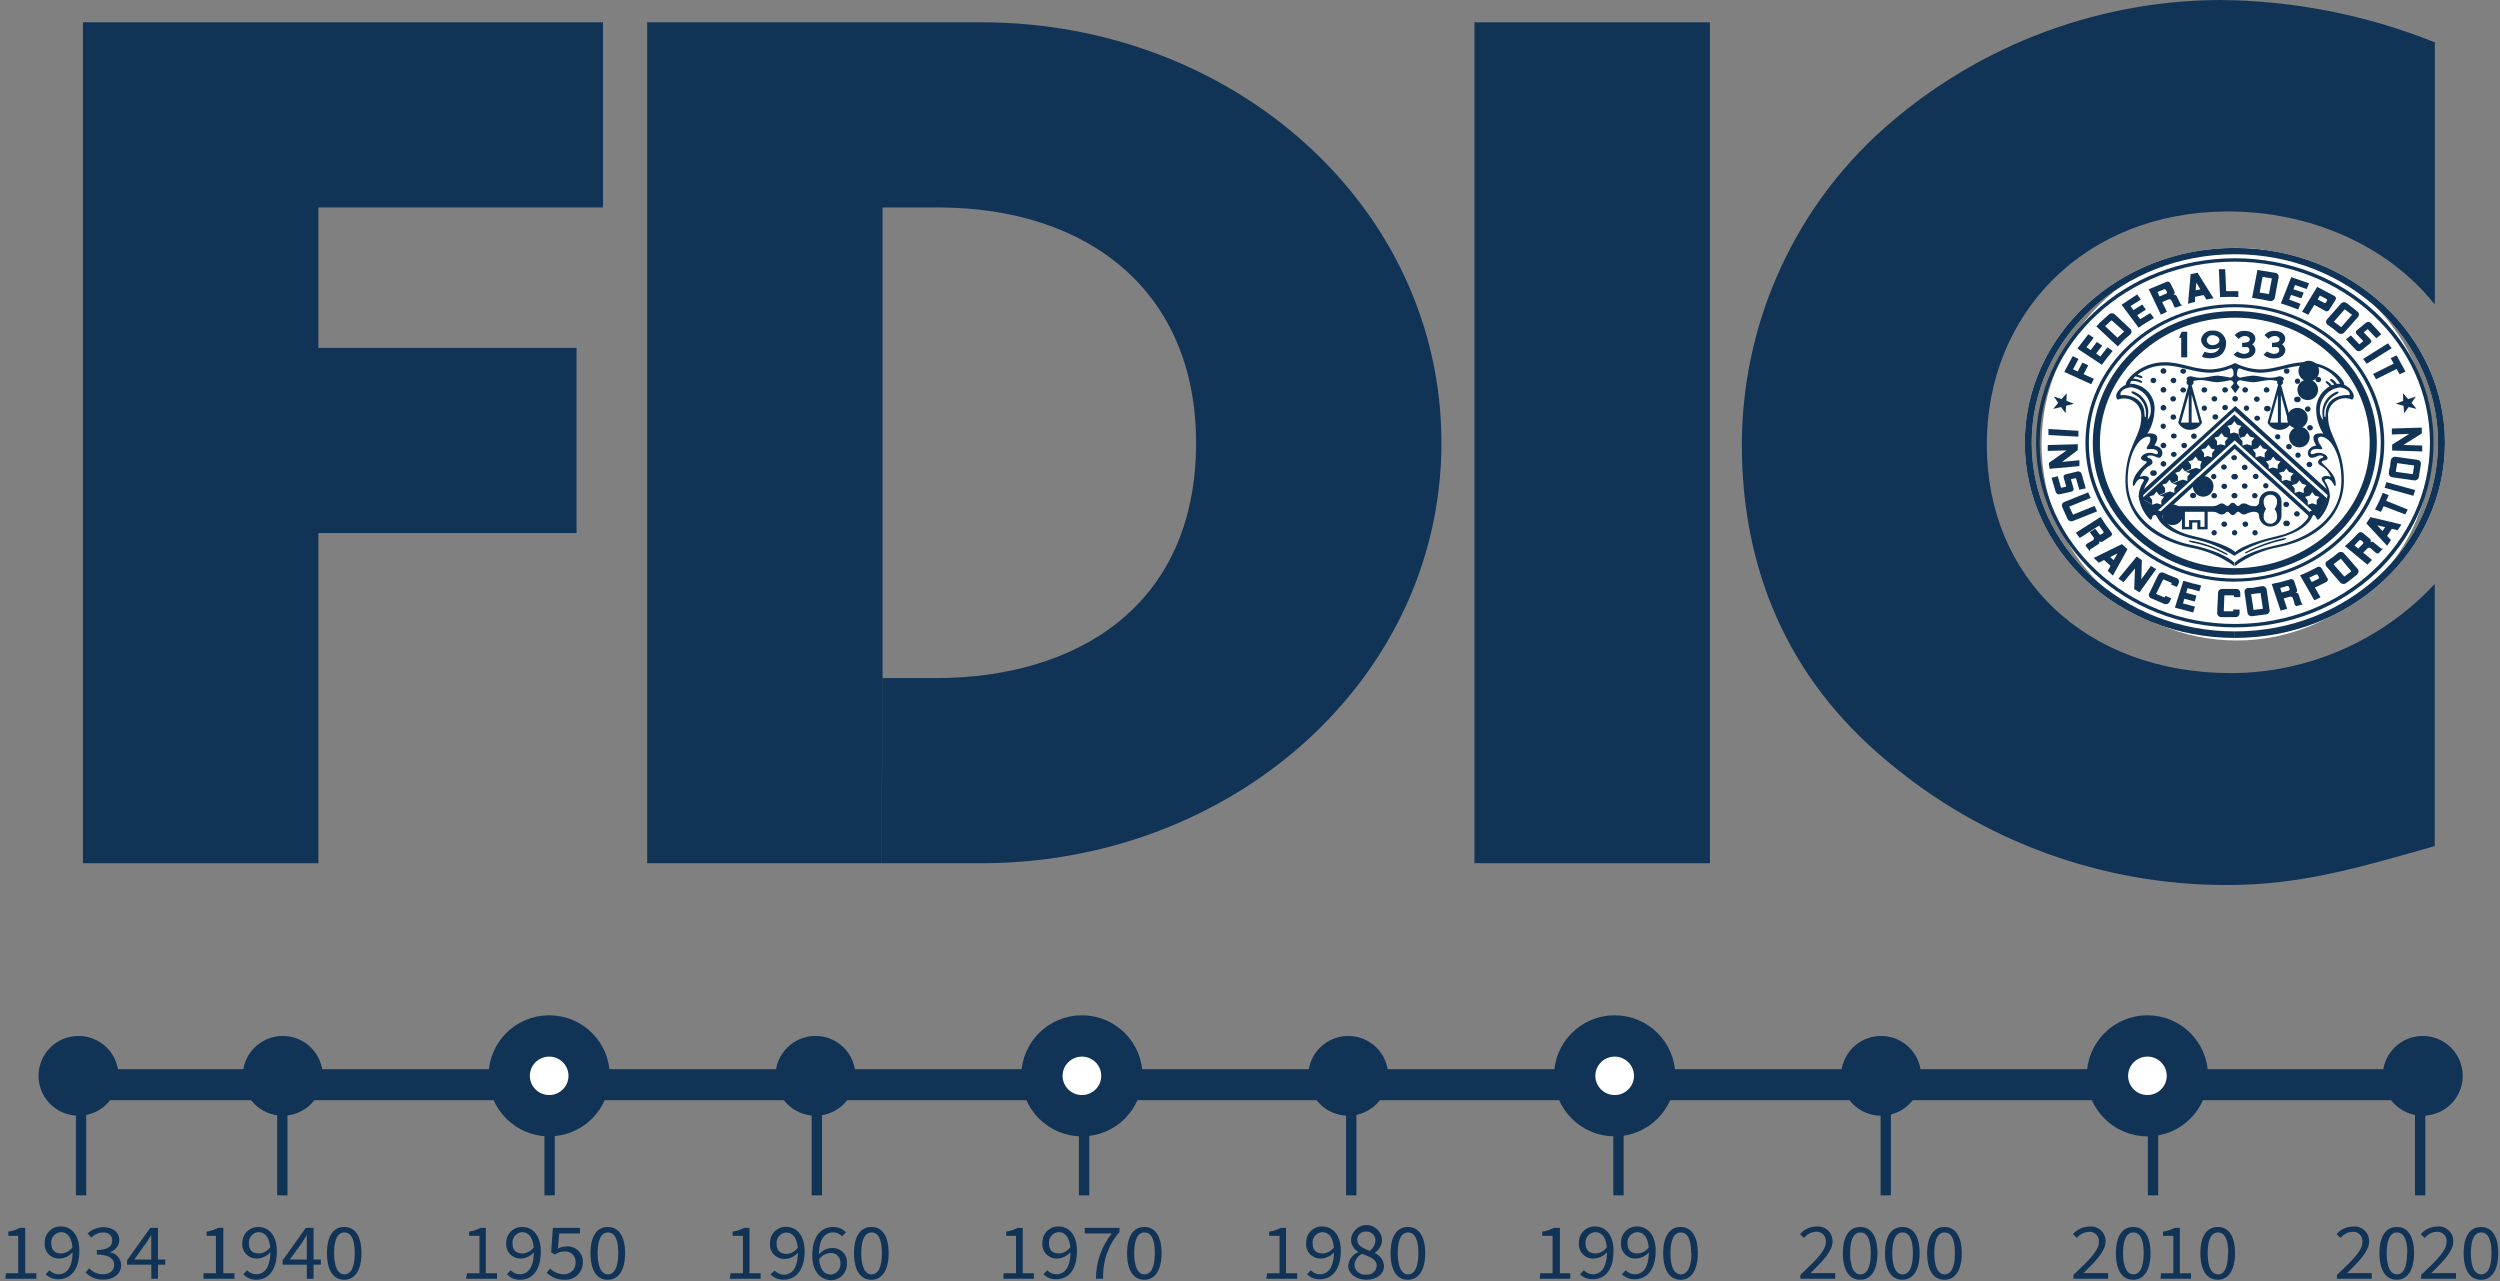 <?xml version="1.0" encoding="UTF-8"?>
<svg width="242px" height="124px" viewBox="0 0 242 124" version="1.1" xmlns="http://www.w3.org/2000/svg" xmlns:xlink="http://www.w3.org/1999/xlink">
    <rect x="0" y="0" width="242" height="124" fill="#808080" stroke="none"/>
    <!-- Generator: Sketch 53.1 (72631) - https://sketchapp.com -->
    <title>BFS_HSOB_new</title>
    <desc>Created with Sketch.</desc>
    <g id="Page-1" stroke="none" stroke-width="1" fill="none" fill-rule="evenodd">
        <g id="BFS_HSOB_new">
            <path d="M7.85,115.71 L7.85,107.57" id="Path" stroke="#103356"></path>
            <path d="M27.33,115.71 L27.33,107.57" id="Path" stroke="#103356"></path>
            <path d="M53.2,115.71 L53.2,107.57" id="Path" stroke="#103356"></path>
            <path d="M79.07,115.71 L79.07,107.57" id="Path" stroke="#103356"></path>
            <path d="M104.94,115.71 L104.94,107.57" id="Path" stroke="#103356"></path>
            <path d="M130.8,115.71 L130.8,107.57" id="Path" stroke="#103356"></path>
            <path d="M156.67,115.71 L156.67,107.57" id="Path" stroke="#103356"></path>
            <path d="M182.54,115.71 L182.54,107.57" id="Path" stroke="#103356"></path>
            <path d="M208.41,115.71 L208.41,107.57" id="Path" stroke="#103356"></path>
            <path d="M234.27,115.71 L234.27,107.57" id="Path" stroke="#103356"></path>
            <path d="M10.39,105 L234.33,105" id="Path" stroke="#103356" stroke-width="3" stroke-linejoin="round"></path>
            <ellipse id="Oval" fill="#103356" fill-rule="nonzero" cx="234.52" cy="104.14" rx="3.87" ry="3.86"></ellipse>
            <ellipse id="Oval" fill="#103356" fill-rule="nonzero" cx="7.6" cy="104.14" rx="3.87" ry="3.86"></ellipse>
            <ellipse id="Oval" fill="#103356" fill-rule="nonzero" cx="27.37" cy="104.14" rx="3.87" ry="3.86"></ellipse>
            <ellipse id="Oval" fill="#103356" fill-rule="nonzero" cx="78.94" cy="104.14" rx="3.87" ry="3.86"></ellipse>
            <ellipse id="Oval" fill="#103356" fill-rule="nonzero" cx="130.51" cy="104.14" rx="3.87" ry="3.86"></ellipse>
            <ellipse id="Oval" fill="#103356" fill-rule="nonzero" cx="182.09" cy="104.14" rx="3.87" ry="3.86"></ellipse>
            <ellipse id="Oval" stroke="#103356" stroke-width="4" fill="#FFFFFF" fill-rule="nonzero" cx="53.16" cy="104.14" rx="3.87" ry="3.86"></ellipse>
            <ellipse id="Oval" stroke="#103356" stroke-width="4" fill="#FFFFFF" fill-rule="nonzero" cx="104.73" cy="104.14" rx="3.87" ry="3.86"></ellipse>
            <ellipse id="Oval" stroke="#103356" stroke-width="4" fill="#FFFFFF" fill-rule="nonzero" cx="156.3" cy="104.14" rx="3.87" ry="3.86"></ellipse>
            <ellipse id="Oval" stroke="#103356" stroke-width="4" fill="#FFFFFF" fill-rule="nonzero" cx="207.87" cy="104.14" rx="3.87" ry="3.86"></ellipse>
            <path d="M0.57,123.25 L1.76,123.25 L1.76,119.63 L0.81,119.63 L0.81,119.22 C1.198,119.166 1.574,119.044 1.92,118.86 L2.44,118.86 L2.44,123.25 L3.52,123.25 L3.52,123.78 L0.52,123.78 L0.57,123.25 Z" id="Path" fill="#103356" fill-rule="nonzero"></path>
            <path d="M4.42,123.35 L4.79,122.96 C5.01,123.204 5.322,123.345 5.65,123.35 C6.41,123.35 7.03,122.78 7.03,121.13 C7.03,119.92 6.62,119.27 5.87,119.27 C5.325,119.318 4.92,119.794 4.96,120.34 C4.96,120.99 5.28,121.34 5.96,121.34 C6.425,121.302 6.842,121.041 7.08,120.64 L7.08,121.15 C6.779,121.547 6.318,121.792 5.82,121.82 C5.407,121.859 4.998,121.709 4.708,121.412 C4.419,121.115 4.28,120.702 4.33,120.29 C4.316,119.873 4.474,119.469 4.767,119.172 C5.061,118.875 5.463,118.712 5.88,118.72 C6.88,118.72 7.68,119.5 7.68,121.08 C7.68,123.08 6.68,123.83 5.68,123.83 C5.212,123.851 4.756,123.677 4.42,123.35 Z" id="Path" fill="#103356" fill-rule="nonzero"></path>
            <path d="M8.29,123.18 L8.63,122.77 C8.975,123.137 9.456,123.347 9.96,123.35 C10.6,123.35 11.05,123 11.05,122.44 C11.05,121.88 10.62,121.44 9.38,121.44 L9.38,121 C10.49,121 10.86,120.6 10.86,120.08 C10.86,119.56 10.51,119.3 9.96,119.3 C9.539,119.314 9.14,119.494 8.85,119.8 L8.48,119.4 C8.887,119.018 9.422,118.801 9.98,118.79 C10.89,118.79 11.55,119.24 11.55,120.04 C11.537,120.601 11.146,121.082 10.6,121.21 L10.6,121.21 C11.232,121.293 11.711,121.823 11.73,122.46 C11.73,123.34 10.96,123.87 10.01,123.87 C9.365,123.894 8.74,123.643 8.29,123.18 L8.29,123.18 Z" id="Path" fill="#103356" fill-rule="nonzero"></path>
            <path d="M14.64,120.48 C14.64,120.22 14.64,119.8 14.64,119.54 L14.64,119.54 L14.21,120.23 L13,121.92 L16,121.92 L16,122.42 L12.3,122.42 L12.3,122 L14.54,118.86 L15.29,118.86 L15.29,123.78 L14.65,123.78 L14.64,120.48 Z" id="Path" fill="#103356" fill-rule="nonzero"></path>
            <path d="M19.7,123.25 L20.9,123.25 L20.9,119.63 L20,119.63 L20,119.22 C20.388,119.164 20.763,119.042 21.11,118.86 L21.62,118.86 L21.62,123.25 L22.7,123.25 L22.7,123.78 L19.7,123.78 L19.7,123.25 Z" id="Path" fill="#103356" fill-rule="nonzero"></path>
            <path d="M23.55,123.35 L23.93,122.96 C24.148,123.206 24.461,123.348 24.79,123.35 C25.54,123.35 26.17,122.78 26.17,121.13 C26.17,119.92 25.75,119.27 25,119.27 C24.455,119.318 24.05,119.794 24.09,120.34 C24.09,120.99 24.41,121.34 25.09,121.34 C25.556,121.305 25.974,121.043 26.21,120.64 L26.21,121.15 C25.908,121.546 25.448,121.791 24.95,121.82 C24.537,121.859 24.128,121.709 23.838,121.412 C23.549,121.115 23.41,120.702 23.46,120.29 C23.46,119.883 23.623,119.494 23.912,119.208 C24.202,118.922 24.593,118.765 25,118.77 C26,118.77 26.8,119.55 26.8,121.13 C26.8,123.13 25.85,123.88 24.8,123.88 C24.328,123.885 23.875,123.693 23.55,123.35 L23.55,123.35 Z" id="Path" fill="#103356" fill-rule="nonzero"></path>
            <path d="M29.7,120.48 C29.7,120.22 29.7,119.8 29.7,119.54 L29.7,119.54 C29.57,119.77 29.43,119.99 29.28,120.23 L28.06,121.92 L31.06,121.92 L31.06,122.42 L27.36,122.42 L27.36,122 L29.6,118.86 L30.35,118.86 L30.35,123.78 L29.7,123.78 L29.7,120.48 Z" id="Path" fill="#103356" fill-rule="nonzero"></path>
            <path d="M31.65,121.3 C31.65,119.65 32.28,118.77 33.32,118.77 C34.36,118.77 34.99,119.65 34.99,121.3 C34.99,122.95 34.36,123.88 33.32,123.88 C32.28,123.88 31.65,123 31.65,121.3 Z M34.34,121.3 C34.34,119.86 33.93,119.3 33.34,119.3 C32.75,119.3 32.34,119.88 32.34,121.3 C32.34,122.72 32.75,123.36 33.34,123.36 C33.93,123.36 34.34,122.75 34.34,121.3 Z" id="Shape" fill="#103356" fill-rule="nonzero"></path>
            <path d="M45.21,123.25 L46.41,123.25 L46.41,119.63 L45.41,119.63 L45.41,119.22 C45.798,119.164 46.173,119.042 46.52,118.86 L47.03,118.86 L47.03,123.25 L48.11,123.25 L48.11,123.78 L45.11,123.78 L45.21,123.25 Z" id="Path" fill="#103356" fill-rule="nonzero"></path>
            <path d="M49.07,123.35 L49.44,122.96 C49.658,123.206 49.971,123.348 50.3,123.35 C51.05,123.35 51.68,122.78 51.68,121.13 C51.68,119.92 51.26,119.27 50.51,119.27 C49.969,119.323 49.569,119.798 49.61,120.34 C49.61,120.99 49.93,121.34 50.61,121.34 C51.078,121.305 51.5,121.044 51.74,120.64 L51.74,121.15 C51.438,121.546 50.978,121.791 50.48,121.82 C50.078,121.854 49.682,121.709 49.396,121.424 C49.111,121.138 48.966,120.742 49,120.34 C48.986,119.925 49.143,119.522 49.434,119.225 C49.725,118.929 50.125,118.764 50.54,118.77 C51.54,118.77 52.35,119.55 52.35,121.13 C52.35,123.13 51.4,123.88 50.35,123.88 C49.866,123.898 49.399,123.705 49.07,123.35 L49.07,123.35 Z" id="Path" fill="#103356" fill-rule="nonzero"></path>
            <path d="M52.92,123.2 L53.25,122.79 C53.597,123.146 54.073,123.347 54.57,123.35 C54.876,123.364 55.173,123.25 55.391,123.036 C55.61,122.821 55.729,122.526 55.72,122.22 C55.746,121.921 55.636,121.626 55.421,121.417 C55.206,121.207 54.908,121.106 54.61,121.14 C54.286,121.145 53.972,121.25 53.71,121.44 L53.35,121.23 L53.52,118.86 L56.14,118.86 L56.14,119.4 L54.14,119.4 L54,120.87 C54.243,120.731 54.519,120.658 54.8,120.66 C55.228,120.612 55.656,120.756 55.969,121.053 C56.281,121.35 56.446,121.77 56.42,122.2 C56.423,122.661 56.236,123.102 55.903,123.42 C55.57,123.739 55.12,123.905 54.66,123.88 C54.012,123.899 53.384,123.653 52.92,123.2 Z" id="Path" fill="#103356" fill-rule="nonzero"></path>
            <path d="M57.16,121.3 C57.16,119.65 57.79,118.77 58.83,118.77 C59.87,118.77 60.51,119.65 60.51,121.3 C60.51,122.95 59.88,123.88 58.83,123.88 C57.78,123.88 57.16,123 57.16,121.3 Z M59.85,121.3 C59.85,119.86 59.44,119.3 58.85,119.3 C58.26,119.3 57.85,119.88 57.85,121.3 C57.85,122.72 58.27,123.36 58.85,123.36 C59.43,123.36 59.85,122.75 59.85,121.3 Z" id="Shape" fill="#103356" fill-rule="nonzero"></path>
            <path d="M70.73,123.25 L71.92,123.25 L71.92,119.63 L70.92,119.63 L70.92,119.22 C71.308,119.166 71.684,119.044 72.03,118.86 L72.55,118.86 L72.55,123.25 L73.63,123.25 L73.63,123.78 L70.63,123.78 L70.73,123.25 Z" id="Path" fill="#103356" fill-rule="nonzero"></path>
            <path d="M74.58,123.35 L75,123 C75.22,123.244 75.532,123.385 75.86,123.39 C76.62,123.39 77.24,122.82 77.24,121.17 C77.24,119.96 76.83,119.31 76.08,119.31 C75.535,119.358 75.13,119.834 75.17,120.38 C75.17,121.03 75.49,121.38 76.17,121.38 C76.635,121.342 77.052,121.081 77.29,120.68 L77.29,121.19 C76.989,121.587 76.528,121.832 76.03,121.86 C75.617,121.899 75.208,121.749 74.918,121.452 C74.629,121.155 74.49,120.742 74.54,120.33 C74.526,119.913 74.684,119.509 74.977,119.212 C75.271,118.915 75.673,118.752 76.09,118.76 C77.09,118.76 77.89,119.54 77.89,121.12 C77.89,123.12 76.89,123.87 75.89,123.87 C75.399,123.894 74.921,123.705 74.58,123.35 Z" id="Path" fill="#103356" fill-rule="nonzero"></path>
            <path d="M78.63,121.51 C78.63,119.51 79.63,118.77 80.63,118.77 C81.104,118.759 81.562,118.947 81.89,119.29 L81.51,119.68 C81.295,119.435 80.986,119.294 80.66,119.29 C79.9,119.29 79.27,119.86 79.27,121.51 C79.27,122.72 79.69,123.38 80.44,123.38 C80.706,123.357 80.951,123.229 81.122,123.025 C81.293,122.82 81.375,122.555 81.35,122.29 C81.379,122.017 81.283,121.746 81.088,121.552 C80.894,121.357 80.623,121.261 80.35,121.29 C79.884,121.325 79.466,121.587 79.23,121.99 L79.23,121.49 C79.526,121.085 79.989,120.835 80.49,120.81 C80.901,120.771 81.308,120.92 81.597,121.215 C81.886,121.51 82.027,121.92 81.98,122.33 C81.994,122.749 81.836,123.155 81.544,123.455 C81.251,123.755 80.849,123.923 80.43,123.92 C79.4,123.88 78.63,123.09 78.63,121.51 Z" id="Path" fill="#103356" fill-rule="nonzero"></path>
            <path d="M82.67,121.3 C82.67,119.65 83.3,118.77 84.35,118.77 C85.4,118.77 86.02,119.65 86.02,121.3 C86.02,122.95 85.39,123.88 84.35,123.88 C83.31,123.88 82.67,123 82.67,121.3 Z M85.37,121.3 C85.37,119.86 84.95,119.3 84.37,119.3 C83.79,119.3 83.37,119.88 83.37,121.3 C83.37,122.72 83.78,123.36 84.37,123.36 C84.96,123.36 85.37,122.75 85.37,121.3 Z" id="Shape" fill="#103356" fill-rule="nonzero"></path>
            <path d="M97.15,123.25 L98.35,123.25 L98.35,119.63 L97.4,119.63 L97.4,119.22 C97.788,119.164 98.163,119.042 98.51,118.86 L99,118.86 L99,123.25 L100.08,123.25 L100.08,123.78 L97.13,123.78 L97.15,123.25 Z" id="Path" fill="#103356" fill-rule="nonzero"></path>
            <path d="M101,123.35 L101.38,122.96 C101.598,123.206 101.911,123.348 102.24,123.35 C102.99,123.35 103.62,122.78 103.62,121.13 C103.62,119.92 103.2,119.27 102.45,119.27 C101.905,119.318 101.5,119.794 101.54,120.34 C101.54,120.99 101.86,121.34 102.54,121.34 C103.006,121.305 103.424,121.043 103.66,120.64 L103.66,121.15 C103.358,121.546 102.898,121.791 102.4,121.82 C101.987,121.859 101.578,121.709 101.288,121.412 C100.999,121.115 100.86,120.702 100.91,120.29 C100.896,119.875 101.053,119.472 101.344,119.175 C101.635,118.879 102.035,118.714 102.45,118.72 C103.45,118.72 104.25,119.5 104.25,121.08 C104.25,123.08 103.31,123.83 102.25,123.83 C101.785,123.848 101.333,123.674 101,123.35 Z" id="Path" fill="#103356" fill-rule="nonzero"></path>
            <path d="M107.62,119.4 L105,119.4 L105,118.86 L108.37,118.86 L108.37,119.25 C107.279,120.5 106.713,122.123 106.79,123.78 L106.09,123.78 C106.087,122.189 106.627,120.644 107.62,119.4 Z" id="Path" fill="#103356" fill-rule="nonzero"></path>
            <path d="M109.1,121.3 C109.1,119.65 109.73,118.77 110.77,118.77 C111.81,118.77 112.44,119.65 112.44,121.3 C112.44,122.95 111.81,123.88 110.77,123.88 C109.73,123.88 109.1,123 109.1,121.3 Z M111.79,121.3 C111.79,119.86 111.38,119.3 110.79,119.3 C110.2,119.3 109.79,119.88 109.79,121.3 C109.79,122.72 110.2,123.36 110.79,123.36 C111.38,123.36 111.79,122.75 111.79,121.3 Z" id="Shape" fill="#103356" fill-rule="nonzero"></path>
            <path d="M122.67,123.25 L123.86,123.25 L123.86,119.63 L122.86,119.63 L122.86,119.22 C123.248,119.166 123.624,119.044 123.97,118.86 L124.49,118.86 L124.49,123.25 L125.57,123.25 L125.57,123.78 L122.57,123.78 L122.67,123.25 Z" id="Path" fill="#103356" fill-rule="nonzero"></path>
            <path d="M126.52,123.35 L126.89,122.96 C127.108,123.206 127.421,123.348 127.75,123.35 C128.5,123.35 129.13,122.78 129.13,121.13 C129.13,119.92 128.72,119.27 127.97,119.27 C127.425,119.318 127.02,119.794 127.06,120.34 C127.06,120.99 127.38,121.34 128.06,121.34 C128.528,121.305 128.95,121.044 129.19,120.64 L129.19,121.15 C128.888,121.546 128.428,121.791 127.93,121.82 C127.517,121.859 127.108,121.709 126.818,121.412 C126.529,121.115 126.39,120.702 126.44,120.29 C126.426,119.875 126.583,119.472 126.874,119.175 C127.165,118.879 127.565,118.714 127.98,118.72 C128.98,118.72 129.79,119.5 129.79,121.08 C129.79,123.08 128.79,123.83 127.79,123.83 C127.318,123.856 126.857,123.682 126.52,123.35 L126.52,123.35 Z" id="Path" fill="#103356" fill-rule="nonzero"></path>
            <path d="M130.51,122.52 C130.558,121.923 130.948,121.408 131.51,121.2 L131.51,121.2 C131.086,120.972 130.809,120.541 130.78,120.06 C130.794,119.232 131.477,118.571 132.305,118.585 C133.133,118.599 133.794,119.282 133.78,120.11 C133.731,120.592 133.466,121.026 133.06,121.29 L133.06,121.29 C133.585,121.5 133.94,121.995 133.97,122.56 C133.97,123.3 133.29,123.88 132.28,123.88 C131.27,123.88 130.51,123.3 130.51,122.52 Z M133.26,122.52 C133.26,121.88 132.6,121.66 131.85,121.37 C131.434,121.573 131.153,121.979 131.11,122.44 C131.124,122.719 131.255,122.979 131.469,123.157 C131.684,123.336 131.963,123.417 132.24,123.38 C132.489,123.414 132.74,123.342 132.934,123.183 C133.127,123.024 133.246,122.79 133.26,122.54 L133.26,122.52 Z M133.14,120.09 C133.149,119.849 133.055,119.616 132.881,119.45 C132.707,119.283 132.47,119.2 132.23,119.22 C132.01,119.2 131.791,119.275 131.629,119.426 C131.467,119.576 131.376,119.789 131.38,120.01 C131.38,120.6 131.96,120.84 132.59,121.08 C132.907,120.853 133.108,120.498 133.14,120.11 L133.14,120.09 Z" id="Shape" fill="#103356" fill-rule="nonzero"></path>
            <path d="M134.61,121.3 C134.61,119.65 135.24,118.77 136.28,118.77 C137.32,118.77 137.96,119.65 137.96,121.3 C137.96,122.95 137.33,123.88 136.28,123.88 C135.23,123.88 134.61,123 134.61,121.3 Z M137.3,121.3 C137.3,119.86 136.89,119.3 136.3,119.3 C135.71,119.3 135.3,119.88 135.3,121.3 C135.3,122.72 135.72,123.36 136.3,123.36 C136.88,123.36 137.3,122.75 137.3,121.3 Z" id="Shape" fill="#103356" fill-rule="nonzero"></path>
            <path d="M149.09,123.25 L150.29,123.25 L150.29,119.63 L149.29,119.63 L149.29,119.22 C149.681,119.165 150.06,119.044 150.41,118.86 L151,118.86 L151,123.25 L152,123.25 L152,123.78 L149.05,123.78 L149.09,123.25 Z" id="Path" fill="#103356" fill-rule="nonzero"></path>
            <path d="M152.94,123.35 L153.32,122.96 C153.538,123.206 153.851,123.348 154.18,123.35 C154.93,123.35 155.56,122.78 155.56,121.13 C155.56,119.92 155.14,119.27 154.39,119.27 C153.845,119.318 153.44,119.794 153.48,120.34 C153.48,120.99 153.8,121.34 154.48,121.34 C154.946,121.305 155.364,121.043 155.6,120.64 L155.6,121.15 C155.295,121.548 154.831,121.793 154.33,121.82 C153.917,121.859 153.508,121.709 153.218,121.412 C152.929,121.115 152.79,120.702 152.84,120.29 C152.826,119.873 152.984,119.469 153.277,119.172 C153.571,118.875 153.973,118.712 154.39,118.72 C155.39,118.72 156.19,119.5 156.19,121.08 C156.19,123.08 155.24,123.83 154.19,123.83 C153.725,123.848 153.273,123.674 152.94,123.35 Z" id="Path" fill="#103356" fill-rule="nonzero"></path>
            <path d="M157,123.35 L157.37,122.96 C157.59,123.204 157.902,123.345 158.23,123.35 C158.99,123.35 159.61,122.78 159.61,121.13 C159.61,119.92 159.2,119.27 158.45,119.27 C157.905,119.318 157.5,119.794 157.54,120.34 C157.54,120.99 157.86,121.34 158.54,121.34 C159.008,121.305 159.43,121.044 159.67,120.64 L159.67,121.15 C159.368,121.546 158.908,121.791 158.41,121.82 C157.997,121.859 157.588,121.709 157.298,121.412 C157.009,121.115 156.87,120.702 156.92,120.29 C156.906,119.875 157.063,119.472 157.354,119.175 C157.645,118.879 158.045,118.714 158.46,118.72 C159.46,118.72 160.27,119.5 160.27,121.08 C160.27,123.08 159.27,123.83 158.27,123.83 C157.798,123.856 157.337,123.682 157,123.35 Z" id="Path" fill="#103356" fill-rule="nonzero"></path>
            <path d="M161,121.3 C161,119.65 161.64,118.77 162.68,118.77 C163.72,118.77 164.35,119.65 164.35,121.3 C164.35,122.95 163.72,123.88 162.68,123.88 C161.64,123.88 161,123 161,121.3 Z M163.7,121.3 C163.7,119.86 163.29,119.3 162.7,119.3 C162.11,119.3 161.7,119.88 161.7,121.3 C161.7,122.72 162.11,123.36 162.7,123.36 C163.29,123.36 163.73,122.75 163.73,121.3 L163.7,121.3 Z" id="Shape" fill="#103356" fill-rule="nonzero"></path>
            <path d="M174.28,123.41 C175.85,121.93 176.74,121.04 176.74,120.24 C176.777,119.965 176.683,119.689 176.487,119.493 C176.291,119.297 176.015,119.203 175.74,119.24 C175.303,119.27 174.899,119.484 174.63,119.83 L174.24,119.47 C174.634,119.006 175.211,118.736 175.82,118.73 C176.226,118.683 176.632,118.815 176.934,119.092 C177.235,119.368 177.401,119.761 177.39,120.17 C177.39,121.1 176.49,122.02 175.26,123.24 C175.54,123.24 175.87,123.24 176.14,123.24 L177.65,123.24 L177.65,123.78 L174.27,123.78 L174.28,123.41 Z" id="Path" fill="#103356" fill-rule="nonzero"></path>
            <path d="M178.39,121.3 C178.39,119.65 179.03,118.77 180.07,118.77 C181.11,118.77 181.74,119.65 181.74,121.3 C181.74,122.95 181.11,123.88 180.07,123.88 C179.03,123.88 178.39,123 178.39,121.3 Z M181.09,121.3 C181.09,119.86 180.68,119.3 180.09,119.3 C179.5,119.3 179.09,119.88 179.09,121.3 C179.09,122.72 179.5,123.36 180.09,123.36 C180.68,123.36 181.09,122.75 181.09,121.3 L181.09,121.3 Z" id="Shape" fill="#103356" fill-rule="nonzero"></path>
            <path d="M182.47,121.3 C182.47,119.65 183.1,118.77 184.15,118.77 C185.2,118.77 185.82,119.65 185.82,121.3 C185.82,122.95 185.19,123.88 184.15,123.88 C183.11,123.88 182.47,123 182.47,121.3 Z M185.17,121.3 C185.17,119.86 184.75,119.3 184.17,119.3 C183.59,119.3 183.17,119.88 183.17,121.3 C183.17,122.72 183.58,123.36 184.17,123.36 C184.76,123.36 185.17,122.75 185.17,121.3 Z" id="Shape" fill="#103356" fill-rule="nonzero"></path>
            <path d="M186.55,121.3 C186.55,119.65 187.18,118.77 188.22,118.77 C189.26,118.77 189.9,119.65 189.9,121.3 C189.9,122.95 189.27,123.88 188.22,123.88 C187.17,123.88 186.55,123 186.55,121.3 Z M189.24,121.3 C189.24,119.86 188.83,119.3 188.24,119.3 C187.65,119.3 187.24,119.88 187.24,121.3 C187.24,122.72 187.65,123.36 188.24,123.36 C188.83,123.36 189.24,122.75 189.24,121.3 Z" id="Shape" fill="#103356" fill-rule="nonzero"></path>
            <path d="M200.71,123.41 C202.28,121.93 203.17,121.04 203.17,120.24 C203.203,119.966 203.108,119.692 202.913,119.497 C202.718,119.302 202.444,119.207 202.17,119.24 C201.73,119.27 201.323,119.484 201.05,119.83 L200.66,119.47 C201.058,119.004 201.638,118.734 202.25,118.73 C202.656,118.683 203.062,118.815 203.364,119.092 C203.665,119.368 203.831,119.761 203.82,120.17 C203.82,121.1 202.92,122.02 201.68,123.24 C201.97,123.24 202.29,123.24 202.56,123.24 L204.07,123.24 L204.07,123.78 L200.7,123.78 L200.71,123.41 Z" id="Path" fill="#103356" fill-rule="nonzero"></path>
            <path d="M204.82,121.3 C204.82,119.65 205.45,118.77 206.49,118.77 C207.53,118.77 208.17,119.65 208.17,121.3 C208.17,122.95 207.54,123.88 206.49,123.88 C205.44,123.88 204.82,123 204.82,121.3 Z M207.51,121.3 C207.51,119.86 207.1,119.3 206.51,119.3 C205.92,119.3 205.51,119.88 205.51,121.3 C205.51,122.72 205.93,123.36 206.51,123.36 C207.09,123.36 207.51,122.75 207.51,121.3 Z" id="Shape" fill="#103356" fill-rule="nonzero"></path>
            <path d="M209.18,123.25 L210.38,123.25 L210.38,119.63 L209.38,119.63 L209.38,119.22 C209.771,119.165 210.15,119.044 210.5,118.86 L211.01,118.86 L211.01,123.25 L212.09,123.25 L212.09,123.78 L209.14,123.78 L209.18,123.25 Z" id="Path" fill="#103356" fill-rule="nonzero"></path>
            <path d="M213,121.3 C213,119.65 213.63,118.77 214.68,118.77 C215.73,118.77 216.35,119.65 216.35,121.3 C216.35,122.95 215.72,123.88 214.68,123.88 C213.64,123.88 213,123 213,121.3 Z M215.7,121.3 C215.7,119.86 215.28,119.3 214.7,119.3 C214.12,119.3 213.7,119.88 213.7,121.3 C213.7,122.72 214.11,123.36 214.7,123.36 C215.29,123.36 215.67,122.75 215.67,121.3 L215.7,121.3 Z" id="Shape" fill="#103356" fill-rule="nonzero"></path>
            <path d="M226.22,123.41 C227.79,121.93 228.68,121.04 228.68,120.24 C228.717,119.965 228.623,119.689 228.427,119.493 C228.231,119.297 227.955,119.203 227.68,119.24 C227.243,119.27 226.839,119.484 226.57,119.83 L226.18,119.47 C226.572,119.003 227.15,118.732 227.76,118.73 C228.166,118.683 228.572,118.815 228.874,119.092 C229.175,119.368 229.341,119.761 229.33,120.17 C229.33,121.1 228.43,122.02 227.2,123.24 C227.48,123.24 227.8,123.24 228.08,123.24 L229.59,123.24 L229.59,123.78 L226.21,123.78 L226.22,123.41 Z" id="Path" fill="#103356" fill-rule="nonzero"></path>
            <path d="M230.33,121.3 C230.33,119.65 230.96,118.77 232.01,118.77 C233.06,118.77 233.68,119.65 233.68,121.3 C233.68,122.95 233.05,123.88 232.01,123.88 C230.97,123.88 230.33,123 230.33,121.3 Z M233.03,121.3 C233.03,119.86 232.61,119.3 232.03,119.3 C231.45,119.3 231.03,119.88 231.03,121.3 C231.03,122.72 231.44,123.36 232.03,123.36 C232.62,123.36 233,122.75 233,121.3 L233.03,121.3 Z" id="Shape" fill="#103356" fill-rule="nonzero"></path>
            <path d="M234.37,123.41 C235.94,121.93 236.83,121.04 236.83,120.24 C236.867,119.965 236.773,119.689 236.577,119.493 C236.381,119.297 236.105,119.203 235.83,119.24 C235.393,119.27 234.989,119.484 234.72,119.83 L234.33,119.47 C234.724,119.006 235.301,118.736 235.91,118.73 C236.316,118.683 236.722,118.815 237.024,119.092 C237.325,119.368 237.491,119.761 237.48,120.17 C237.48,121.1 236.58,122.02 235.35,123.24 C235.63,123.24 235.96,123.24 236.23,123.24 L237.74,123.24 L237.74,123.78 L234.36,123.78 L234.37,123.41 Z" id="Path" fill="#103356" fill-rule="nonzero"></path>
            <path d="M238.48,121.3 C238.48,119.65 239.12,118.77 240.16,118.77 C241.2,118.77 241.83,119.65 241.83,121.3 C241.83,122.95 241.2,123.88 240.16,123.88 C239.12,123.88 238.48,123 238.48,121.3 Z M241.18,121.3 C241.18,119.86 240.77,119.3 240.18,119.3 C239.59,119.3 239.18,119.88 239.18,121.3 C239.18,122.72 239.59,123.36 240.18,123.36 C240.77,123.36 241.18,122.75 241.18,121.3 Z" id="Shape" fill="#103356" fill-rule="nonzero"></path>
            <g id="Group" transform="translate(196, 24)" fill-rule="nonzero">
                <ellipse id="Oval" fill="#FFFFFF" cx="20.5" cy="19" rx="18.875" ry="19"></ellipse>
                <path d="M40,18.86 C40,28.95 31.2,37.12 20.34,37.12 L20.34,37.75 C31.57,37.75 40.67,29.29 40.67,18.86 C40.67,8.43 31.56,0 20.33,0 C9.1,0 0,8.44 0,18.86 C0,29.28 9.1,37.75 20.33,37.75 L20.33,37.12 C9.47,37.12 0.67,28.95 0.67,18.86 C0.67,8.77 9.47,0.61 20.33,0.61 C31.19,0.61 40,8.78 40,18.86 Z" id="Path" fill="#FFFFFF"></path>
                <polygon id="Path" fill="#103356" points="15.72 8.11 15.72 10.59 15.14 10.59 15.14 8.69 14.92 8.69 15.19 8.11"></polygon>
                <path d="M17.06,8.88 C17.079,9.157 17.213,9.414 17.43,9.588 C17.646,9.763 17.925,9.84 18.2,9.8 C18.438,9.8 18.673,9.738 18.88,9.62 C18.52,10.45 17.59,10.12 17.4,10.05 L17.14,10.5 C17.45,10.79 19.49,10.97 19.49,9.16 C19.452,8.484 18.876,7.966 18.2,8 L18.2,8.45 C18.52,8.45 18.84,8.66 18.84,8.93 C18.84,9.2 18.52,9.41 18.2,9.41 C17.905,9.439 17.642,9.225 17.61,8.93 C17.642,8.635 17.905,8.421 18.2,8.45 L18.2,8 C17.647,7.945 17.147,8.331 17.06,8.88 Z" id="Path" fill="#103356"></path>
                <path d="M21.27,10.7 C20.883,10.723 20.503,10.594 20.21,10.34 L20.56,10.02 C20.754,10.145 20.972,10.227 21.2,10.26 C21.39,10.26 21.74,10.18 21.74,9.9 C21.74,9.62 21.61,9.54 21.04,9.61 L21.04,9.18 C21.63,9.18 21.78,9.03 21.78,8.85 C21.78,8.67 21.56,8.52 21.29,8.52 C21.065,8.534 20.856,8.639 20.71,8.81 L20.32,8.44 C20.566,8.148 20.94,7.995 21.32,8.03 C21.91,8.03 22.32,8.36 22.32,8.78 C22.322,9.008 22.204,9.221 22.01,9.34 C22.207,9.458 22.328,9.67 22.33,9.9 C22.31,10.32 21.91,10.7 21.27,10.7 Z" id="Path" fill="#103356"></path>
                <path d="M24.16,10.7 C23.773,10.723 23.393,10.594 23.1,10.34 L23.45,10.02 C23.644,10.145 23.862,10.227 24.09,10.26 C24.28,10.26 24.63,10.18 24.63,9.9 C24.63,9.62 24.5,9.54 23.93,9.61 L23.93,9.18 C24.52,9.18 24.67,9.03 24.67,8.85 C24.67,8.67 24.45,8.52 24.18,8.52 C23.955,8.534 23.746,8.639 23.6,8.81 L23.21,8.44 C23.456,8.148 23.83,7.995 24.21,8.03 C24.8,8.03 25.21,8.36 25.21,8.78 C25.212,9.008 25.094,9.221 24.9,9.34 C25.097,9.458 25.218,9.67 25.22,9.9 C25.2,10.32 24.8,10.7 24.16,10.7 Z" id="Path" fill="#103356"></path>
                <path d="M15.5,27 L15.5,25.54 L15.21,25.54 L15.21,27.24 L16.21,27.24 L16.21,26.58 L16.7,26.58 L16.7,27.24 L17.7,27.24 L17.7,25.54 L18.15,25.54 C18.7,25.54 18.7,25.8 19.06,25.8 C19.42,25.8 19.42,25.54 19.62,25.54 C19.82,25.54 19.87,25.86 20.13,25.86 C20.39,25.86 20.45,25.54 20.64,25.54 C20.83,25.54 20.93,25.8 21.2,25.8 C21.47,25.8 21.67,25.54 22.2,25.54 C22.5,25.54 22.68,25.66 22.68,25.99 C22.734,26.549 23.203,26.976 23.765,26.976 C24.327,26.976 24.796,26.549 24.85,25.99 L24.85,24.54 C24.851,24.26 24.735,23.993 24.529,23.803 C24.324,23.613 24.049,23.518 23.77,23.54 L23.77,23.89 C23.937,23.885 24.1,23.946 24.221,24.06 C24.343,24.175 24.415,24.333 24.42,24.5 C24.438,24.778 24.353,25.052 24.18,25.27 C24.352,25.492 24.437,25.77 24.42,26.05 C24.42,26.409 24.129,26.7 23.77,26.7 C23.411,26.7 23.12,26.409 23.12,26.05 C23.103,25.77 23.188,25.492 23.36,25.27 C23.187,25.052 23.102,24.778 23.12,24.5 C23.125,24.333 23.197,24.175 23.319,24.06 C23.44,23.946 23.603,23.885 23.77,23.89 L23.77,23.54 C23.194,23.517 22.707,23.964 22.68,24.54 C22.694,24.669 22.647,24.798 22.553,24.888 C22.459,24.978 22.329,25.019 22.2,25 C21.65,25 21.55,24.73 21.2,24.73 C20.85,24.73 20.84,24.98 20.64,24.98 C20.44,24.98 20.39,24.67 20.13,24.67 C19.87,24.67 19.81,24.98 19.62,24.98 C19.43,24.98 19.33,24.73 19.06,24.73 C18.79,24.73 18.7,25 18.15,25 L14.75,25 L14.75,25.54 L17.4,25.54 L17.4,27 L17,27 L17,26.35 L15.9,26.35 L15.9,27 L15.5,27 Z" id="Path" fill="#103356"></path>
                <path d="M40,18.86 C40,28.95 31.2,37.12 20.34,37.12 L20.34,37.75 C31.57,37.75 40.67,29.29 40.67,18.86 C40.67,8.43 31.56,0 20.33,0 C9.1,0 0,8.44 0,18.86 C0,29.28 9.1,37.75 20.33,37.75 L20.33,37.12 C9.47,37.12 0.67,28.95 0.67,18.86 C0.67,8.77 9.47,0.61 20.33,0.61 C31.19,0.61 40,8.78 40,18.86 Z" id="Path" fill="#103356"></path>
                <path d="M34.08,18.86 C34.08,25.92 27.92,31.63 20.33,31.63 L20.33,31 C27.55,31 33.39,25.57 33.39,18.87 C33.39,12.17 27.55,6.75 20.33,6.75 C13.11,6.75 7.27,12.18 7.27,18.87 C7.27,25.56 13.12,31 20.33,31 L20.33,31.64 C12.74,31.64 6.58,25.93 6.58,18.87 C6.58,11.81 12.74,6.11 20.33,6.11 C27.92,6.11 34.08,11.81 34.08,18.86 Z" id="Path" fill="#103356"></path>
                <path d="M34.46,18.86 C34.46,11.62 28.14,5.74 20.33,5.74 C12.52,5.74 6.2,11.62 6.2,18.86 C6.2,26.1 12.53,32 20.33,32 L20.33,32.31 C12.33,32.31 5.87,26.31 5.87,18.87 C5.87,11.43 12.34,5.44 20.33,5.44 C28.32,5.44 34.8,11.44 34.8,18.87 C34.8,26.3 28.32,32.3 20.33,32.3 L20.33,32 C28.14,32 34.46,26.11 34.46,18.86 Z" id="Path" fill="#103356"></path>
                <path d="M39.57,18.86 C39.57,9 31,1 20.33,1 C9.66,1 1.09,9 1.09,18.86 C1.09,28.72 9.71,36.73 20.33,36.73 L20.33,36.4 C9.9,36.4 1.44,28.55 1.44,18.86 C1.44,9.17 9.9,1.33 20.33,1.33 C30.76,1.33 39.22,9.18 39.22,18.86 C39.22,28.54 30.76,36.4 20.33,36.4 L20.33,36.73 C31,36.73 39.57,28.73 39.57,18.86 Z" id="Path" fill="#103356"></path>
                <path d="M16.72,2.4 L18.28,4.89 C18.06,4.89 17.82,4.95 17.59,5 L17.31,4.56 L16.45,4.74 L16.51,4.11 L17,4 L16.6,3.36 L16.54,4.09 L16.48,4.72 L16.48,5.23 C16.25,5.277 16.023,5.337 15.8,5.41 L16.05,2.54 L16.72,2.4 Z" id="Path" fill="#103356"></path>
                <path d="M33,7.26 L32.12,7.99 C32.069,8.034 32.039,8.098 32.039,8.165 C32.039,8.232 32.069,8.296 32.12,8.34 L32.77,9.02 L32.38,9.33 L31.56,8.47 L31.09,8.85 L32.09,9.91 C32.232,10.029 32.438,10.029 32.58,9.91 L33.46,9.21 C33.511,9.166 33.541,9.102 33.541,9.035 C33.541,8.968 33.511,8.904 33.46,8.86 L32.81,8.17 L33.19,7.86 L34.03,8.74 L34.51,8.36 L33.51,7.27 C33.37,7.131 33.146,7.127 33,7.26 L33,7.26 Z" id="Path" fill="#103356"></path>
                <path d="M6.69,12.67 C6.6,12.84 6.52,13.01 6.43,13.19 L3.82,12 L4.64,10.47 L5.2,10.75 L4.67,11.75 L5.12,11.96 L5.58,11.1 L6.14,11.37 L5.69,12.22 L6.69,12.67 Z" id="Path" fill="#103356"></path>
                <path d="M32.2,6.16 C32.279,6.219 32.331,6.309 32.342,6.407 C32.353,6.505 32.324,6.604 32.26,6.68 L30.89,8.22 C30.731,8.363 30.489,8.363 30.33,8.22 L29.8,7.78 L29.28,7.42 C29.206,7.352 29.164,7.256 29.164,7.155 C29.164,7.054 29.206,6.958 29.28,6.89 L30.63,5.36 C30.789,5.217 31.031,5.217 31.19,5.36 L30.97,5.94 L29.92,7.14 L30.63,7.67 L31.68,6.48 L30.97,5.94 L31.19,5.36 L32.2,6.16 Z" id="Path" fill="#103356"></path>
                <path d="M13.87,5 L13.3,5.24 L13.04,4.7 L13.67,4.43 C13.709,4.42 13.741,4.392 13.757,4.355 C13.772,4.317 13.77,4.275 13.75,4.24 L13.67,4.08 C13.634,4.006 13.545,3.974 13.47,4.01 L12.84,4.27 L13.04,4.7 L13.3,5.24 L13.76,6.18 L13.17,6.46 L12,4 L13.73,3.28 C13.866,3.222 14.023,3.279 14.09,3.41 L14.49,4.23 C14.538,4.351 14.481,4.489 14.36,4.54 C14.36,4.54 14.36,4.54 14.36,4.54 C14.36,4.54 14.36,4.54 14.36,4.54 C14.487,4.487 14.634,4.539 14.7,4.66 C14.78,4.83 15.01,5.32 15.04,5.36 C15.069,5.471 15.176,5.544 15.29,5.53 L15.29,5.53 L14.6,5.78 C14.52,5.749 14.456,5.688 14.42,5.61 C14.42,5.52 14.24,5.18 14.18,5.06 C14.106,4.965 13.974,4.94 13.87,5 L13.87,5 Z" id="Path" fill="#103356"></path>
                <path d="M20.67,4.77 L20.67,4.18 L19.49,4.18 L19.4,2.06 L18.79,2.06 L18.9,4.76 C19.52,4.76 20.1,4.7 20.68,4.76" id="Path" fill="#103356"></path>
                <path d="M8,9.62 L8.51,9.97 C8.15,10.39 7.81,10.83 7.46,11.31 L5.09,9.74 L6.15,8.35 L6.67,8.7 L5.97,9.61 L6.38,9.89 L6.98,9.1 L7.49,9.46 L6.9,10.23 L7.31,10.51 L8,9.62 Z" id="Path" fill="#103356"></path>
                <path d="M9,9.53 L6.92,7.59 L7.2,7.33 L7.8,7.59 L8.97,8.69 L9.62,8.09 L8.4,7 L7.75,7.59 L7.15,7.33 L8.15,6.43 C8.309,6.287 8.551,6.287 8.71,6.43 L10.21,7.84 C10.287,7.906 10.331,8.003 10.331,8.105 C10.331,8.207 10.287,8.304 10.21,8.37 C9.99,8.57 9.75,8.76 9.69,8.81 L9,9.53 Z" id="Path" fill="#103356"></path>
                <path d="M12.15,6.3 L12.5,6.79 C12.01,7.07 11.5,7.37 11.02,7.72 L9.37,5.5 L10.88,4.5 L11.23,5 L10.23,5.63 L10.52,6.02 L11.37,5.47 L11.72,5.97 L10.88,6.51 L11.17,6.9 L12.15,6.3 Z" id="Path" fill="#103356"></path>
                <path d="M22,4.83 L22.52,2.13 L22.9,2.19 L23.02,2.8 L22.73,4.32 L23.63,4.47 L23.92,2.95 L23.02,2.8 L22.9,2.19 L24.25,2.41 C24.351,2.422 24.442,2.475 24.502,2.556 C24.563,2.638 24.587,2.74 24.57,2.84 L24.2,4.84 C24.15,5.051 23.942,5.184 23.73,5.14 C23.42,5.09 23.12,5.01 23.04,5 L22,4.83 Z" id="Path" fill="#103356"></path>
                <path d="M26.69,5.41 L26.46,5.96 C25.93,5.75 25.39,5.55 24.79,5.37 L25.79,2.83 L27.52,3.43 L27.29,3.98 L26.16,3.59 L26,4 L27,4.33 L26.77,4.88 L25.77,4.55 L25.59,5 L26.69,5.41 Z" id="Path" fill="#103356"></path>
                <path d="M28,5.5 L28.32,4.97 L28.93,5.29 C28.993,5.344 29.087,5.344 29.15,5.29 L29.24,5.13 C29.265,5.097 29.272,5.054 29.26,5.015 C29.248,4.975 29.219,4.944 29.18,4.93 L28.57,4.61 L28.32,5.02 L28,5.55 L27.44,6.47 L26.84,6.18 L28.3,3.77 L29.98,4.65 C30.108,4.72 30.157,4.88 30.09,5.01 L29.46,6.01 C29.387,6.129 29.235,6.172 29.11,6.11 L28,5.5 Z" id="Path" fill="#103356"></path>
                <path d="M32.75,10.74 L35.16,9.23 L35.51,9.71 L33.1,11.21 L32.92,10.97 C32.87,10.89 32.81,10.82 32.75,10.74 Z" id="Path" fill="#103356"></path>
                <polygon id="Path" fill="#103356" points="36 11.71 34 12.71 33.86 12.45 33.71 12.2 35.71 11.2 35.42 10.67 35.99 10.4 36.85 11.97 36.28 12.23"></polygon>
                <polygon id="Path" fill="#103356" points="4.06 14.07 4.03 14.8 4.76 15.08 4 15.28 3.95 16 3.51 15.4 2.75 15.58 3.23 15 2.81 14.38 3.55 14.63"></polygon>
                <polygon id="Path" fill="#103356" points="36.61 14.07 36.63 14.8 35.91 15.08 36.66 15.28 36.72 16 37.16 15.4 37.92 15.58 37.44 15 37.85 14.38 37.11 14.63"></polygon>
                <path d="M13.62,33.68 L13.54,33.84 L12.71,33.49 L13.4,32.08 L14.23,32.43 L14.16,32.58 L14.72,32.82 L14.9,32.45 C14.942,32.36 14.945,32.257 14.907,32.166 C14.869,32.074 14.794,32.003 14.7,31.97 C14.41,31.84 14.12,31.74 14.05,31.71 L13.46,31.45 C13.264,31.356 13.028,31.436 12.93,31.63 L12.05,33.43 C12.004,33.519 11.998,33.624 12.034,33.718 C12.071,33.812 12.146,33.885 12.24,33.92 L13.49,34.45 C13.683,34.543 13.916,34.463 14.01,34.27 L14.18,33.92 L13.62,33.68 Z" id="Path" fill="#103356"></path>
                <path d="M5.19,18.27 L2.29,18.11 L2.29,17.53 L5.19,17.7 C5.19,17.8 5.19,17.9 5.19,17.99 C5.19,18.08 5.2,18.18 5.19,18.27 Z" id="Path" fill="#103356"></path>
                <path d="M5.09,21.64 L3.95,21.92 C3.883,21.932 3.825,21.971 3.789,22.028 C3.752,22.085 3.742,22.155 3.76,22.22 L4.01,23.1 L3.51,23.22 L3.19,22.1 L2.59,22.25 L2.99,23.62 C3.043,23.794 3.226,23.892 3.4,23.84 L4.52,23.59 C4.588,23.576 4.647,23.535 4.685,23.477 C4.722,23.418 4.735,23.348 4.72,23.28 L4.46,22.39 L4.95,22.28 L5.28,23.41 L5.9,23.27 L5.5,21.87 C5.447,21.696 5.266,21.595 5.09,21.64 Z" id="Path" fill="#103356"></path>
                <path d="M3.61,20.71 L5.29,20.55 C5.29,20.65 5.29,20.75 5.29,20.84 C5.29,20.93 5.29,21.03 5.29,21.12 L2.39,21.38 L2.33,20.81 L4.04,19.6 L2.22,19.65 L2.22,19.08 L5.13,19 L5.13,19.29 C5.13,19.39 5.13,19.48 5.13,19.57 L3.61,20.71 Z" id="Path" fill="#103356"></path>
                <path d="M4.14,26.24 C4.234,26.432 4.464,26.516 4.66,26.43 L7,25.5 L6.75,24.97 L4.67,25.82 L4.3,25.04 L6.38,24.2 L6.13,23.66 L3.83,24.59 C3.734,24.623 3.657,24.695 3.617,24.789 C3.577,24.882 3.578,24.988 3.62,25.08 L4.14,26.24 Z" id="Path" fill="#103356"></path>
                <polygon id="Path" fill="#103356" points="7.17 30.47 7.67 30.21 8.27 29.92 8.97 29.57 8.6 30.23 8.27 29.92 7.67 30.21 8.3 30.78 8.03 31.26 8.53 31.72 9.94 29.16 9.4 28.67 6.67 30.01"></polygon>
                <path d="M8.39,27.55 C8.434,27.605 8.452,27.677 8.439,27.746 C8.425,27.816 8.382,27.876 8.32,27.91 L7.53,28.42 C7.413,28.493 7.26,28.462 7.18,28.35 L7.18,28.35 C7.18,28.35 7.18,28.35 7.18,28.35 C7.22,28.401 7.236,28.468 7.222,28.531 C7.209,28.595 7.168,28.649 7.11,28.68 L6.43,29.12 C6.324,29.158 6.267,29.272 6.3,29.38 L6.3,29.38 L5.88,28.82 C5.908,28.731 5.969,28.656 6.05,28.61 L6.59,28.3 C6.639,28.269 6.673,28.22 6.685,28.163 C6.696,28.106 6.684,28.047 6.65,28 L6.29,27.52 L6.82,27.18 L7.21,27.71 C7.273,27.764 7.367,27.764 7.43,27.71 L7.58,27.61 C7.61,27.585 7.627,27.549 7.627,27.51 C7.627,27.471 7.61,27.435 7.58,27.41 L7.19,26.88 L6.78,27.14 L6.25,27.48 L5.32,28.08 L4.94,27.57 L7.34,26.04 C7.66,26.564 8.01,27.068 8.39,27.55 L8.39,27.55 Z" id="Path" fill="#103356"></path>
                <path d="M16.9,33.24 L17.07,32.67 C16.5,32.54 15.94,32.4 15.35,32.22 L14.53,34.82 L16.3,35.29 L16.47,34.72 L15.31,34.41 L15.45,33.96 L16.45,34.23 L16.62,33.66 L15.62,33.39 L15.76,32.93 L16.9,33.24 Z" id="Path" fill="#103356"></path>
                <polygon id="Path" fill="#103356" points="11.28 32.08 12.21 30.78 12.47 30.94 12.72 31.09 11.1 33.34 10.59 33.02 10.67 31.02 9.55 32.36 9.07 32.01 10.84 29.87 11.09 30.05 11.33 30.22"></polygon>
                <path d="M22,35.65 C21.791,35.68 21.596,35.538 21.56,35.33 L21.27,33.33 C21.259,33.229 21.288,33.128 21.352,33.049 C21.416,32.97 21.509,32.92 21.61,32.91 C21.92,32.91 22.23,32.91 22.31,32.85 L22.96,32.74 C23.171,32.709 23.369,32.85 23.41,33.06 L23.7,35.06 C23.711,35.16 23.681,35.26 23.617,35.337 C23.553,35.415 23.46,35.462 23.36,35.47 L23.05,34.93 L22.82,33.4 L21.91,33.51 L22.14,35.04 L23.05,34.93 L23.36,35.47 L22,35.65 Z" id="Path" fill="#103356"></path>
                <path d="M28.33,30.89 C28.467,30.823 28.632,30.865 28.72,30.99 L29.31,31.99 C29.342,32.047 29.349,32.114 29.33,32.176 C29.311,32.238 29.268,32.29 29.21,32.32 L28.08,32.88 L27.78,32.34 L28.4,32.04 C28.436,32.023 28.463,31.992 28.475,31.953 C28.486,31.915 28.481,31.874 28.46,31.84 L28.37,31.68 C28.327,31.608 28.235,31.582 28.16,31.62 L27.54,31.92 L27.78,32.34 L28.08,32.88 L28.63,33.82 L28.03,34.11 L26.64,31.69 C27,31.56 27.87,31.15 28.33,30.89 Z" id="Path" fill="#103356"></path>
                <path d="M36.83,25.8 L34.74,25 L34.48,25.55 L33.9,25.31 C34.188,24.792 34.438,24.254 34.65,23.7 L35.23,23.94 L34.98,24.48 L37.07,25.32 L36.83,25.8 Z" id="Path" fill="#103356"></path>
                <path d="M20.17,35 L20.17,35.17 L19.26,35.17 L19.32,33.63 L20.24,33.63 L20.24,33.8 L20.86,33.8 L20.86,33.4 C20.863,33.297 20.824,33.198 20.752,33.125 C20.681,33.051 20.583,33.01 20.48,33.01 L19.77,33.01 L19.12,33.01 C19.019,33.002 18.919,33.034 18.842,33.1 C18.765,33.165 18.718,33.259 18.71,33.36 L18.62,35.36 C18.63,35.569 18.801,35.735 19.01,35.74 L20.38,35.74 C20.481,35.748 20.581,35.716 20.658,35.65 C20.735,35.585 20.782,35.491 20.79,35.39 L20.79,35 L20.17,35 Z" id="Path" fill="#103356"></path>
                <path d="M25.73,32.07 C25.87,32.029 26.018,32.103 26.07,32.24 L26.36,33.1 C26.392,33.227 26.316,33.356 26.19,33.39 C26.19,33.39 26.19,33.39 26.19,33.39 C26.19,33.39 26.19,33.39 26.19,33.39 C26.322,33.35 26.463,33.42 26.51,33.55 C26.56,33.73 26.74,34.24 26.75,34.29 C26.773,34.399 26.869,34.478 26.98,34.48 L26.98,34.48 L26.28,34.68 C26.196,34.637 26.134,34.561 26.11,34.47 C26.11,34.38 25.99,34.03 25.95,33.9 C25.904,33.786 25.778,33.725 25.66,33.76 L25.06,33.93 L24.87,33.36 L25.53,33.17 C25.568,33.161 25.6,33.136 25.619,33.102 C25.638,33.068 25.642,33.027 25.63,32.99 L25.57,32.82 C25.559,32.781 25.532,32.749 25.495,32.732 C25.459,32.715 25.417,32.714 25.38,32.73 L24.72,32.92 L24.87,33.36 L25.06,33.93 L25.4,34.93 L24.76,35.11 L23.9,32.53 C24.519,32.414 25.13,32.26 25.73,32.07 Z" id="Path" fill="#103356"></path>
                <path d="M31.1,32.45 C30.926,32.577 30.684,32.551 30.54,32.39 L29.2,30.84 C29.132,30.767 29.099,30.668 29.109,30.569 C29.118,30.469 29.17,30.379 29.25,30.32 L29.82,29.93 L30.31,29.53 C30.469,29.387 30.711,29.387 30.87,29.53 L32.22,31.07 C32.287,31.145 32.318,31.244 32.307,31.343 C32.295,31.443 32.242,31.533 32.16,31.59 L31.59,31.28 L30.59,30.08 L29.88,30.62 L30.93,31.81 L31.64,31.28 L32.21,31.59 L31.1,32.45 Z" id="Path" fill="#103356"></path>
                <path d="M32.31,27.58 C32.427,27.486 32.593,27.486 32.71,27.58 L33.42,28.17 C33.468,28.214 33.495,28.275 33.495,28.34 C33.495,28.405 33.468,28.466 33.42,28.51 C33.42,28.51 33.42,28.51 33.42,28.51 L33.42,28.51 C33.521,28.413 33.679,28.413 33.78,28.51 L34.4,29.02 C34.47,29.113 34.599,29.139 34.7,29.08 L34.7,29.08 L34.21,29.59 C34.115,29.586 34.024,29.551 33.95,29.49 L33.49,29.08 C33.401,28.994 33.259,28.994 33.17,29.08 L32.75,29.51 L32.27,29.12 L32.73,28.64 C32.76,28.615 32.777,28.579 32.777,28.54 C32.777,28.501 32.76,28.465 32.73,28.44 L32.58,28.32 C32.518,28.262 32.422,28.262 32.36,28.32 L31.91,28.8 L32.28,29.11 L32.76,29.5 L33.61,30.2 L33.17,30.66 L30.99,28.87 C31.455,28.467 31.896,28.036 32.31,27.58 Z" id="Path" fill="#103356"></path>
                <polygon id="Path" fill="#103356" points="35.45 28.28 35.07 27.88 34.63 27.41 34.11 26.85 34.88 27.03 34.63 27.41 35.07 27.88 35.53 27.19 36.09 27.33 36.46 26.77 33.46 26.06 33.06 26.66 35.07 28.83"></polygon>
                <path d="M35,22.67 L37.79,23.44 L37.61,23.99 L34.83,23.22 L34.92,22.94 C34.951,22.851 34.978,22.761 35,22.67 Z" id="Path" fill="#103356"></path>
                <path d="M37.21,18 L35.53,18.06 C35.53,17.96 35.53,17.86 35.53,17.77 C35.53,17.68 35.53,17.58 35.53,17.48 L38.43,17.39 L38.43,17.96 L36.65,19.07 L38.47,19.13 L38.47,19.7 L35.56,19.61 C35.56,19.52 35.56,19.42 35.56,19.32 L35.56,19.04 L37.21,18 Z" id="Path" fill="#103356"></path>
                <path d="M38.14,22.19 C38.1,22.399 37.899,22.537 37.69,22.5 L35.57,22.2 C35.47,22.19 35.378,22.14 35.315,22.06 C35.253,21.981 35.226,21.88 35.24,21.78 C35.24,21.49 35.36,21.2 35.37,21.13 C35.38,21.06 35.37,20.8 35.44,20.53 C35.485,20.32 35.688,20.183 35.9,20.22 L38.01,20.51 C38.11,20.52 38.202,20.57 38.265,20.65 C38.327,20.729 38.354,20.83 38.34,20.93 L37.69,21.06 L36.05,20.83 L35.91,21.67 L37.56,21.9 L37.69,21.06 L38.34,20.93 L38.14,22.19 Z" id="Path" fill="#103356"></path>
                <path d="M16,13.3 C16.115,13.322 16.231,13.272 16.295,13.175 C16.36,13.078 16.36,12.952 16.295,12.855 C16.231,12.758 16.115,12.708 16,12.73 C15.885,12.708 15.769,12.758 15.705,12.855 C15.64,12.952 15.64,13.078 15.705,13.175 C15.769,13.272 15.885,13.322 16,13.3 L16,13.3 Z" id="Path" fill="#103356"></path>
                <path d="M15.91,13.06 L14.85,16.91 L15.11,16.91 L15.87,14.19 L15.87,16.91 L16.15,16.91 L16.15,14.19 L16.91,16.91 L14.85,16.91 C15.066,17.346 15.514,17.618 16,17.61 C16.488,17.615 16.937,17.344 17.16,16.91 L16.09,13.06 L15.91,13.06 Z" id="Path" fill="#103356"></path>
                <path d="M20.33,11.35 L20.82,11.56 L20.82,11.64 C20.58,11.64 20.53,12.06 20.53,12.27 C20.556,12.44 20.708,12.562 20.88,12.55 C21.262,12.46 21.649,12.397 22.04,12.36 C22.59,12.36 23.16,12.57 23.75,12.57 C24.052,12.563 24.352,12.512 24.64,12.42 C24.78,12.42 25.08,12.48 25.08,12.68 C25.08,12.88 24.78,12.94 24.64,12.94 C24.352,12.848 24.052,12.797 23.75,12.79 C23.16,12.79 22.59,13 22.04,13 C21.649,12.963 21.262,12.9 20.88,12.81 C20.707,12.792 20.551,12.917 20.53,13.09 C20.53,13.21 20.8,13.45 20.8,13.45 L20.37,14.06 L19.93,13.45 C19.93,13.45 20.21,13.21 20.21,13.09 C20.184,12.92 20.032,12.798 19.86,12.81 C19.475,12.901 19.084,12.964 18.69,13 C18.15,13 17.58,12.79 16.98,12.79 C16.681,12.798 16.385,12.848 16.1,12.94 C15.95,12.94 15.66,12.88 15.66,12.68 C15.66,12.48 15.95,12.42 16.1,12.42 C16.385,12.512 16.681,12.562 16.98,12.57 C17.58,12.57 18.15,12.36 18.69,12.36 C19.084,12.396 19.475,12.459 19.86,12.55 C20.03,12.558 20.18,12.438 20.21,12.27 C20.21,12.06 20.21,11.64 19.92,11.64 L19.92,11.56 L20.33,11.35 Z" id="Path" fill="#103356"></path>
                <path d="M24.67,13.3 C24.518,13.279 24.409,13.143 24.421,12.99 C24.433,12.837 24.562,12.72 24.715,12.723 C24.868,12.725 24.993,12.847 25,13 C25,13.085 24.965,13.166 24.902,13.223 C24.839,13.281 24.755,13.309 24.67,13.3 Z" id="Path" fill="#103356"></path>
                <path d="M24.75,13.06 L25.81,16.91 L25.55,16.91 L24.79,14.19 L24.79,16.91 L24.5,16.91 L24.5,14.19 L23.74,16.91 L25.81,16.91 C25.594,17.346 25.146,17.618 24.66,17.61 C24.171,17.62 23.72,17.347 23.5,16.91 L24.57,13.06 L24.75,13.06 Z" id="Path" fill="#103356"></path>
                <path d="M13.42,12.18 C13.492,12.186 13.564,12.161 13.617,12.111 C13.67,12.062 13.7,11.993 13.7,11.92 C13.7,11.765 13.575,11.64 13.42,11.64 C13.265,11.64 13.14,11.765 13.14,11.92 C13.14,11.993 13.17,12.062 13.223,12.111 C13.276,12.161 13.348,12.186 13.42,12.18 Z" id="Path" fill="#103356"></path>
                <path d="M12.45,13.09 C12.597,13.09 12.719,12.977 12.73,12.83 C12.727,12.758 12.696,12.691 12.644,12.642 C12.591,12.593 12.522,12.567 12.45,12.57 C12.378,12.564 12.306,12.589 12.253,12.639 C12.2,12.688 12.17,12.757 12.17,12.83 C12.173,12.902 12.204,12.969 12.256,13.018 C12.309,13.067 12.378,13.093 12.45,13.09 L12.45,13.09 Z" id="Path" fill="#103356"></path>
                <path d="M14.39,13.09 C14.462,13.093 14.531,13.067 14.584,13.018 C14.636,12.969 14.667,12.902 14.67,12.83 C14.67,12.757 14.64,12.688 14.587,12.639 C14.534,12.589 14.462,12.564 14.39,12.57 C14.318,12.567 14.249,12.593 14.196,12.642 C14.144,12.691 14.113,12.758 14.11,12.83 C14.121,12.977 14.243,13.09 14.39,13.09 Z" id="Path" fill="#103356"></path>
                <path d="M13.42,14 C13.492,14.006 13.564,13.981 13.617,13.931 C13.67,13.882 13.7,13.813 13.7,13.74 C13.7,13.585 13.575,13.46 13.42,13.46 C13.265,13.46 13.14,13.585 13.14,13.74 C13.14,13.813 13.17,13.882 13.223,13.931 C13.276,13.981 13.348,14.006 13.42,14 Z" id="Path" fill="#103356"></path>
                <path d="M15.34,12.18 C15.412,12.183 15.481,12.157 15.534,12.108 C15.586,12.059 15.617,11.992 15.62,11.92 C15.594,11.783 15.474,11.684 15.335,11.684 C15.196,11.684 15.076,11.783 15.05,11.92 C15.053,11.993 15.085,12.063 15.14,12.112 C15.194,12.161 15.267,12.185 15.34,12.18 Z" id="Path" fill="#103356"></path>
                <path d="M25.35,12.18 C25.422,12.186 25.494,12.161 25.547,12.111 C25.6,12.062 25.63,11.993 25.63,11.92 C25.627,11.848 25.596,11.781 25.544,11.732 C25.491,11.683 25.422,11.657 25.35,11.66 C25.203,11.66 25.081,11.773 25.07,11.92 C25.073,11.992 25.104,12.059 25.156,12.108 C25.209,12.157 25.278,12.183 25.35,12.18 Z" id="Path" fill="#103356"></path>
                <circle id="Oval" fill="#103356" cx="27.49" cy="11.92" r="1"></circle>
                <path d="M15.34,14 C15.412,14.003 15.481,13.977 15.534,13.928 C15.586,13.879 15.617,13.812 15.62,13.74 C15.594,13.603 15.474,13.504 15.335,13.504 C15.196,13.504 15.076,13.603 15.05,13.74 C15.053,13.813 15.085,13.883 15.14,13.932 C15.194,13.981 15.267,14.005 15.34,14 Z" id="Path" fill="#103356"></path>
                <path d="M17.38,15.77 C17.524,15.77 17.64,15.654 17.64,15.51 C17.64,15.366 17.524,15.25 17.38,15.25 C17.236,15.25 17.12,15.366 17.12,15.51 C17.12,15.654 17.236,15.77 17.38,15.77 L17.38,15.77 Z" id="Path" fill="#103356"></path>
                <path d="M18.44,16.62 C18.591,16.626 18.719,16.511 18.73,16.36 C18.727,16.287 18.695,16.217 18.64,16.168 C18.586,16.119 18.513,16.095 18.44,16.1 C18.368,16.097 18.299,16.123 18.246,16.172 C18.194,16.221 18.163,16.288 18.16,16.36 C18.171,16.507 18.293,16.62 18.44,16.62 L18.44,16.62 Z" id="Path" fill="#103356"></path>
                <path d="M14.36,14.87 C14.432,14.873 14.501,14.847 14.554,14.798 C14.606,14.749 14.637,14.682 14.64,14.61 C14.64,14.537 14.61,14.468 14.557,14.419 C14.504,14.369 14.432,14.344 14.36,14.35 C14.288,14.347 14.219,14.373 14.166,14.422 C14.114,14.471 14.083,14.538 14.08,14.61 C14.091,14.757 14.213,14.87 14.36,14.87 L14.36,14.87 Z" id="Path" fill="#103356"></path>
                <path d="M13.42,15.74 C13.492,15.746 13.564,15.721 13.617,15.671 C13.67,15.622 13.7,15.553 13.7,15.48 C13.7,15.325 13.575,15.2 13.42,15.2 C13.265,15.2 13.14,15.325 13.14,15.48 C13.14,15.553 13.17,15.622 13.223,15.671 C13.276,15.721 13.348,15.746 13.42,15.74 Z" id="Path" fill="#103356"></path>
                <path d="M14.38,16.63 C14.452,16.633 14.521,16.607 14.574,16.558 C14.626,16.509 14.657,16.442 14.66,16.37 C14.649,16.223 14.527,16.11 14.38,16.11 C14.308,16.107 14.239,16.133 14.186,16.182 C14.134,16.231 14.103,16.298 14.1,16.37 C14.1,16.443 14.13,16.512 14.183,16.561 C14.236,16.611 14.308,16.636 14.38,16.63 Z" id="Path" fill="#103356"></path>
                <path d="M16.37,18.48 C16.442,18.486 16.514,18.461 16.567,18.411 C16.62,18.362 16.65,18.293 16.65,18.22 C16.647,18.148 16.616,18.081 16.564,18.032 C16.511,17.983 16.442,17.957 16.37,17.96 C16.223,17.96 16.101,18.073 16.09,18.22 C16.093,18.292 16.124,18.359 16.176,18.408 C16.229,18.457 16.298,18.483 16.37,18.48 Z" id="Path" fill="#103356"></path>
                <path d="M13.42,17.52 C13.56,17.509 13.667,17.388 13.66,17.248 C13.653,17.107 13.535,16.998 13.394,17.001 C13.253,17.004 13.14,17.119 13.14,17.26 C13.143,17.332 13.174,17.399 13.226,17.448 C13.279,17.497 13.348,17.523 13.42,17.52 Z" id="Path" fill="#103356"></path>
                <path d="M13.42,19.39 C13.492,19.393 13.561,19.367 13.614,19.318 C13.666,19.269 13.697,19.202 13.7,19.13 C13.7,18.975 13.575,18.85 13.42,18.85 C13.265,18.85 13.14,18.975 13.14,19.13 C13.143,19.202 13.174,19.269 13.226,19.318 C13.279,19.367 13.348,19.393 13.42,19.39 L13.42,19.39 Z" id="Path" fill="#103356"></path>
                <path d="M13.42,21.17 C13.492,21.173 13.561,21.147 13.614,21.098 C13.666,21.049 13.697,20.982 13.7,20.91 C13.7,20.755 13.575,20.63 13.42,20.63 C13.265,20.63 13.14,20.755 13.14,20.91 C13.143,20.982 13.174,21.049 13.226,21.098 C13.279,21.147 13.348,21.173 13.42,21.17 Z" id="Path" fill="#103356"></path>
                <path d="M14.42,20.23 C14.493,20.235 14.566,20.211 14.62,20.162 C14.675,20.113 14.707,20.043 14.71,19.97 C14.684,19.833 14.564,19.734 14.425,19.734 C14.286,19.734 14.166,19.833 14.14,19.97 C14.143,20.042 14.174,20.109 14.226,20.158 C14.279,20.207 14.348,20.233 14.42,20.23 Z" id="Path" fill="#103356"></path>
                <path d="M15.43,19.39 C15.577,19.39 15.699,19.277 15.71,19.13 C15.707,19.058 15.676,18.991 15.624,18.942 C15.571,18.893 15.502,18.867 15.43,18.87 C15.358,18.864 15.286,18.889 15.233,18.939 C15.18,18.988 15.15,19.057 15.15,19.13 C15.153,19.202 15.184,19.269 15.236,19.318 C15.289,19.367 15.358,19.393 15.43,19.39 L15.43,19.39 Z" id="Path" fill="#103356"></path>
                <path d="M14.42,18.45 C14.493,18.455 14.566,18.431 14.62,18.382 C14.675,18.333 14.707,18.263 14.71,18.19 C14.684,18.053 14.564,17.954 14.425,17.954 C14.286,17.954 14.166,18.053 14.14,18.19 C14.143,18.262 14.174,18.329 14.226,18.378 C14.279,18.427 14.348,18.453 14.42,18.45 L14.42,18.45 Z" id="Path" fill="#103356"></path>
                <path d="M12.46,22.06 C12.567,22.081 12.676,22.035 12.736,21.945 C12.797,21.854 12.797,21.736 12.736,21.645 C12.676,21.555 12.567,21.509 12.46,21.53 C12.353,21.509 12.244,21.555 12.184,21.645 C12.123,21.736 12.123,21.854 12.184,21.945 C12.244,22.035 12.353,22.081 12.46,22.06 L12.46,22.06 Z" id="Path" fill="#103356"></path>
                <path d="M17.38,14 C17.452,14.003 17.521,13.977 17.574,13.928 C17.626,13.879 17.657,13.812 17.66,13.74 C17.649,13.593 17.527,13.48 17.38,13.48 C17.308,13.477 17.239,13.503 17.186,13.552 C17.134,13.601 17.103,13.668 17.1,13.74 C17.1,13.813 17.13,13.882 17.183,13.931 C17.236,13.981 17.308,14.006 17.38,14 L17.38,14 Z" id="Path" fill="#103356"></path>
                <path d="M18.35,14.87 C18.422,14.873 18.491,14.847 18.544,14.798 C18.596,14.749 18.627,14.682 18.63,14.61 C18.63,14.537 18.6,14.468 18.547,14.419 C18.494,14.369 18.422,14.344 18.35,14.35 C18.278,14.347 18.209,14.373 18.156,14.422 C18.104,14.471 18.073,14.538 18.07,14.61 C18.081,14.757 18.203,14.87 18.35,14.87 Z" id="Path" fill="#103356"></path>
                <path d="M19.39,15.71 C19.462,15.713 19.531,15.687 19.584,15.638 C19.636,15.589 19.667,15.522 19.67,15.45 C19.659,15.303 19.537,15.19 19.39,15.19 C19.318,15.187 19.249,15.213 19.196,15.262 C19.144,15.311 19.113,15.378 19.11,15.45 C19.11,15.523 19.14,15.592 19.193,15.641 C19.246,15.691 19.318,15.716 19.39,15.71 Z" id="Path" fill="#103356"></path>
                <path d="M19.39,14 C19.462,14.003 19.531,13.977 19.584,13.928 C19.636,13.879 19.667,13.812 19.67,13.74 C19.659,13.593 19.537,13.48 19.39,13.48 C19.318,13.477 19.249,13.503 19.196,13.552 C19.144,13.601 19.113,13.668 19.11,13.74 C19.11,13.813 19.14,13.882 19.193,13.931 C19.246,13.981 19.318,14.006 19.39,14 L19.39,14 Z" id="Path" fill="#103356"></path>
                <path d="M20.36,14.87 C20.432,14.873 20.501,14.847 20.554,14.798 C20.606,14.749 20.637,14.682 20.64,14.61 C20.64,14.455 20.515,14.33 20.36,14.33 C20.205,14.33 20.08,14.455 20.08,14.61 C20.083,14.682 20.114,14.749 20.166,14.798 C20.219,14.847 20.288,14.873 20.36,14.87 Z" id="Path" fill="#103356"></path>
                <path d="M21.33,14 C21.402,14.006 21.474,13.981 21.527,13.931 C21.58,13.882 21.61,13.813 21.61,13.74 C21.607,13.668 21.576,13.601 21.524,13.552 C21.471,13.503 21.402,13.477 21.33,13.48 C21.183,13.48 21.061,13.593 21.05,13.74 C21.053,13.812 21.084,13.879 21.136,13.928 C21.189,13.977 21.258,14.003 21.33,14 Z" id="Path" fill="#103356"></path>
                <path d="M22.46,14.9 C22.532,14.903 22.601,14.877 22.654,14.828 C22.706,14.779 22.737,14.712 22.74,14.64 C22.74,14.567 22.71,14.498 22.657,14.449 C22.604,14.399 22.532,14.374 22.46,14.38 C22.388,14.377 22.319,14.403 22.266,14.452 C22.214,14.501 22.183,14.568 22.18,14.64 C22.191,14.787 22.313,14.9 22.46,14.9 Z" id="Path" fill="#103356"></path>
                <path d="M23.41,14 C23.482,14.003 23.551,13.977 23.604,13.928 C23.656,13.879 23.687,13.812 23.69,13.74 C23.679,13.593 23.557,13.48 23.41,13.48 C23.338,13.477 23.269,13.503 23.216,13.552 C23.164,13.601 23.133,13.668 23.13,13.74 C23.13,13.813 23.16,13.882 23.213,13.931 C23.266,13.981 23.338,14.006 23.41,14 L23.41,14 Z" id="Path" fill="#103356"></path>
                <path d="M21.46,15.77 C21.604,15.77 21.72,15.654 21.72,15.51 C21.72,15.366 21.604,15.25 21.46,15.25 C21.316,15.25 21.2,15.366 21.2,15.51 C21.2,15.654 21.316,15.77 21.46,15.77 L21.46,15.77 Z" id="Path" fill="#103356"></path>
                <path d="M22.5,16.73 C22.572,16.733 22.641,16.707 22.694,16.658 C22.746,16.609 22.777,16.542 22.78,16.47 C22.754,16.333 22.634,16.234 22.495,16.234 C22.356,16.234 22.236,16.333 22.21,16.47 C22.213,16.543 22.245,16.613 22.3,16.662 C22.354,16.711 22.427,16.735 22.5,16.73 Z" id="Path" fill="#103356"></path>
                <path d="M23.48,15.82 C23.587,15.841 23.696,15.795 23.756,15.705 C23.817,15.614 23.817,15.496 23.756,15.405 C23.696,15.315 23.587,15.269 23.48,15.29 C23.373,15.269 23.264,15.315 23.204,15.405 C23.143,15.496 23.143,15.614 23.204,15.705 C23.264,15.795 23.373,15.841 23.48,15.82 L23.48,15.82 Z" id="Path" fill="#103356"></path>
                <path d="M26.4,13.16 C26.493,13.16 26.579,13.11 26.625,13.03 C26.672,12.95 26.672,12.85 26.625,12.77 C26.579,12.69 26.493,12.64 26.4,12.64 C26.307,12.64 26.221,12.69 26.175,12.77 C26.128,12.85 26.128,12.95 26.175,13.03 C26.221,13.11 26.307,13.16 26.4,13.16 Z" id="Path" fill="#103356"></path>
                <path d="M28.41,13 C28.482,13.006 28.554,12.981 28.607,12.931 C28.66,12.882 28.69,12.813 28.69,12.74 C28.687,12.668 28.656,12.601 28.604,12.552 C28.551,12.503 28.482,12.477 28.41,12.48 C28.263,12.48 28.141,12.593 28.13,12.74 C28.133,12.812 28.164,12.879 28.216,12.928 C28.269,12.977 28.338,13.003 28.41,13 L28.41,13 Z" id="Path" fill="#103356"></path>
                <circle id="Oval" fill="#103356" cx="27.39" cy="13.73" r="1"></circle>
                <path d="M26.39,14.93 C26.497,14.951 26.606,14.905 26.666,14.815 C26.727,14.724 26.727,14.606 26.666,14.515 C26.606,14.425 26.497,14.379 26.39,14.4 C26.283,14.379 26.174,14.425 26.114,14.515 C26.053,14.606 26.053,14.724 26.114,14.815 C26.174,14.905 26.283,14.951 26.39,14.93 L26.39,14.93 Z" id="Path" fill="#103356"></path>
                <circle id="Oval" fill="#103356" cx="26.39" cy="16.48" r="1"></circle>
                <path d="M27.39,15.86 C27.462,15.863 27.531,15.837 27.584,15.788 C27.636,15.739 27.667,15.672 27.67,15.6 C27.67,15.527 27.64,15.458 27.587,15.409 C27.534,15.359 27.462,15.334 27.39,15.34 C27.318,15.337 27.249,15.363 27.196,15.412 C27.144,15.461 27.113,15.528 27.11,15.6 C27.121,15.747 27.243,15.86 27.39,15.86 Z" id="Path" fill="#103356"></path>
                <path d="M27.61,17.67 C27.682,17.673 27.751,17.647 27.804,17.598 C27.856,17.549 27.887,17.482 27.89,17.41 C27.89,17.337 27.86,17.268 27.807,17.219 C27.754,17.169 27.682,17.144 27.61,17.15 C27.538,17.147 27.469,17.173 27.416,17.222 C27.364,17.271 27.333,17.338 27.33,17.41 C27.341,17.557 27.463,17.67 27.61,17.67 L27.61,17.67 Z" id="Path" fill="#103356"></path>
                <circle id="Oval" fill="#103356" cx="26.58" cy="18.31" r="1"></circle>
                <path d="M24.5,18.54 C24.64,18.529 24.747,18.408 24.74,18.268 C24.733,18.127 24.615,18.018 24.474,18.021 C24.333,18.024 24.22,18.139 24.22,18.28 C24.231,18.427 24.353,18.54 24.5,18.54 Z" id="Path" fill="#103356"></path>
                <path d="M25.57,19.5 C25.642,19.506 25.714,19.481 25.767,19.431 C25.82,19.382 25.85,19.313 25.85,19.24 C25.847,19.168 25.816,19.101 25.764,19.052 C25.711,19.003 25.642,18.977 25.57,18.98 C25.423,18.98 25.301,19.093 25.29,19.24 C25.293,19.312 25.324,19.379 25.376,19.428 C25.429,19.477 25.498,19.503 25.57,19.5 Z" id="Path" fill="#103356"></path>
                <path d="M26.45,20.32 C26.594,20.32 26.71,20.204 26.71,20.06 C26.71,19.916 26.594,19.8 26.45,19.8 C26.306,19.8 26.19,19.916 26.19,20.06 C26.19,20.204 26.306,20.32 26.45,20.32 Z" id="Path" fill="#103356"></path>
                <path d="M27.55,21.22 C27.622,21.226 27.694,21.201 27.747,21.151 C27.8,21.102 27.83,21.033 27.83,20.96 C27.827,20.888 27.796,20.821 27.744,20.772 C27.691,20.723 27.622,20.697 27.55,20.7 C27.403,20.7 27.281,20.813 27.27,20.96 C27.273,21.032 27.304,21.099 27.356,21.148 C27.409,21.197 27.478,21.223 27.55,21.22 L27.55,21.22 Z" id="Path" fill="#103356"></path>
                <circle id="Oval" fill="#103356" cx="14.3" cy="25.83" r="1"></circle>
                <path d="M16.31,24.23 C16.457,24.23 16.579,24.117 16.59,23.97 C16.587,23.898 16.556,23.831 16.504,23.782 C16.451,23.733 16.382,23.707 16.31,23.71 C16.227,23.693 16.142,23.717 16.08,23.775 C16.018,23.832 15.989,23.916 16,24 C16.01,24.072 16.048,24.137 16.107,24.18 C16.165,24.223 16.238,24.241 16.31,24.23 L16.31,24.23 Z" id="Path" fill="#103356"></path>
                <circle id="Oval" fill="#103356" cx="17.27" cy="23.08" r="1"></circle>
                <path d="M18.29,22.39 C18.434,22.39 18.55,22.274 18.55,22.13 C18.55,21.986 18.434,21.87 18.29,21.87 C18.146,21.87 18.03,21.986 18.03,22.13 C18.03,22.274 18.146,22.39 18.29,22.39 Z" id="Path" fill="#103356"></path>
                <path d="M19.28,21.47 C19.352,21.473 19.421,21.447 19.474,21.398 C19.526,21.349 19.557,21.282 19.56,21.21 C19.549,21.063 19.427,20.95 19.28,20.95 C19.208,20.947 19.139,20.973 19.086,21.022 C19.034,21.071 19.003,21.138 19,21.21 C19,21.283 19.03,21.352 19.083,21.401 C19.136,21.451 19.208,21.476 19.28,21.47 L19.28,21.47 Z" id="Path" fill="#103356"></path>
                <path d="M20.27,20.55 C20.342,20.553 20.411,20.527 20.464,20.478 C20.516,20.429 20.547,20.362 20.55,20.29 C20.524,20.153 20.404,20.054 20.265,20.054 C20.126,20.054 20.006,20.153 19.98,20.29 C19.983,20.363 20.015,20.433 20.07,20.482 C20.124,20.531 20.197,20.555 20.27,20.55 Z" id="Path" fill="#103356"></path>
                <path d="M21.29,21.5 C21.362,21.503 21.431,21.477 21.484,21.428 C21.536,21.379 21.567,21.312 21.57,21.24 C21.559,21.093 21.437,20.98 21.29,20.98 C21.218,20.977 21.149,21.003 21.096,21.052 C21.044,21.101 21.013,21.168 21.01,21.24 C21.01,21.313 21.04,21.382 21.093,21.431 C21.146,21.481 21.218,21.506 21.29,21.5 L21.29,21.5 Z" id="Path" fill="#103356"></path>
                <path d="M22.35,22.38 C22.422,22.383 22.491,22.357 22.544,22.308 C22.596,22.259 22.627,22.192 22.63,22.12 C22.63,22.047 22.6,21.978 22.547,21.929 C22.494,21.879 22.422,21.854 22.35,21.86 C22.278,21.857 22.209,21.883 22.156,21.932 C22.104,21.981 22.073,22.048 22.07,22.12 C22.081,22.267 22.203,22.38 22.35,22.38 L22.35,22.38 Z" id="Path" fill="#103356"></path>
                <path d="M23.33,23.28 C23.474,23.28 23.59,23.164 23.59,23.02 C23.59,22.876 23.474,22.76 23.33,22.76 C23.186,22.76 23.07,22.876 23.07,23.02 C23.07,23.164 23.186,23.28 23.33,23.28 Z" id="Path" fill="#103356"></path>
                <path d="M21.29,23.31 C21.437,23.31 21.559,23.197 21.57,23.05 C21.567,22.978 21.536,22.911 21.484,22.862 C21.431,22.813 21.362,22.787 21.29,22.79 C21.218,22.784 21.146,22.809 21.093,22.859 C21.04,22.908 21.01,22.977 21.01,23.05 C21.013,23.122 21.044,23.189 21.096,23.238 C21.149,23.287 21.218,23.313 21.29,23.31 L21.29,23.31 Z" id="Path" fill="#103356"></path>
                <path d="M20.31,22.41 C20.417,22.431 20.526,22.385 20.586,22.295 C20.647,22.204 20.647,22.086 20.586,21.995 C20.526,21.905 20.417,21.859 20.31,21.88 C20.203,21.859 20.094,21.905 20.034,21.995 C19.973,22.086 19.973,22.204 20.034,22.295 C20.094,22.385 20.203,22.431 20.31,22.41 L20.31,22.41 Z" id="Path" fill="#103356"></path>
                <path d="M19.31,23.34 C19.457,23.34 19.579,23.227 19.59,23.08 C19.587,23.008 19.556,22.941 19.504,22.892 C19.451,22.843 19.382,22.817 19.31,22.82 C19.238,22.814 19.166,22.839 19.113,22.889 C19.06,22.938 19.03,23.007 19.03,23.08 C19.033,23.152 19.064,23.219 19.116,23.268 C19.169,23.317 19.238,23.343 19.31,23.34 Z" id="Path" fill="#103356"></path>
                <path d="M18.33,24.24 C18.402,24.246 18.474,24.221 18.527,24.171 C18.58,24.122 18.61,24.053 18.61,23.98 C18.607,23.908 18.576,23.841 18.524,23.792 C18.471,23.743 18.402,23.717 18.33,23.72 C18.183,23.72 18.061,23.833 18.05,23.98 C18.053,24.052 18.084,24.119 18.136,24.168 C18.189,24.217 18.258,24.243 18.33,24.24 L18.33,24.24 Z" id="Path" fill="#103356"></path>
                <path d="M20.31,24.24 C20.382,24.246 20.454,24.221 20.507,24.171 C20.56,24.122 20.59,24.053 20.59,23.98 C20.587,23.908 20.556,23.841 20.504,23.792 C20.451,23.743 20.382,23.717 20.31,23.72 C20.231,23.711 20.152,23.737 20.092,23.791 C20.033,23.844 20,23.92 20,24 C20.007,24.074 20.045,24.141 20.103,24.187 C20.162,24.232 20.237,24.251 20.31,24.24 L20.31,24.24 Z" id="Path" fill="#103356"></path>
                <path d="M22.26,24.24 C22.332,24.243 22.401,24.217 22.454,24.168 C22.506,24.119 22.537,24.052 22.54,23.98 C22.529,23.833 22.407,23.72 22.26,23.72 C22.188,23.723 22.121,23.754 22.072,23.806 C22.023,23.859 21.997,23.928 22,24 C22.01,24.136 22.124,24.24 22.26,24.24 L22.26,24.24 Z" id="Path" fill="#103356"></path>
                <path d="M25.31,25.09 C25.457,25.09 25.579,24.977 25.59,24.83 C25.587,24.758 25.556,24.691 25.504,24.642 C25.451,24.593 25.382,24.567 25.31,24.57 C25.237,24.565 25.164,24.589 25.11,24.638 C25.055,24.687 25.023,24.757 25.02,24.83 C25.031,24.981 25.159,25.096 25.31,25.09 Z" id="Path" fill="#103356"></path>
                <path d="M26.34,26 C26.412,26.006 26.484,25.981 26.537,25.931 C26.59,25.882 26.62,25.813 26.62,25.74 C26.617,25.668 26.586,25.601 26.534,25.552 C26.481,25.503 26.412,25.477 26.34,25.48 C26.193,25.48 26.071,25.593 26.06,25.74 C26.063,25.812 26.094,25.879 26.146,25.928 C26.199,25.977 26.268,26.003 26.34,26 Z" id="Path" fill="#103356"></path>
                <path d="M25.34,26.93 C25.447,26.951 25.556,26.905 25.616,26.815 C25.677,26.724 25.677,26.606 25.616,26.515 C25.556,26.425 25.447,26.379 25.34,26.4 C25.233,26.379 25.124,26.425 25.064,26.515 C25.003,26.606 25.003,26.724 25.064,26.815 C25.124,26.905 25.233,26.951 25.34,26.93 L25.34,26.93 Z" id="Path" fill="#103356"></path>
                <path d="M21.35,27 C21.422,27.003 21.491,26.977 21.544,26.928 C21.596,26.879 21.627,26.812 21.63,26.74 C21.619,26.593 21.497,26.48 21.35,26.48 C21.278,26.477 21.209,26.503 21.156,26.552 C21.104,26.601 21.073,26.668 21.07,26.74 C21.07,26.813 21.1,26.882 21.153,26.931 C21.206,26.981 21.278,27.006 21.35,27 L21.35,27 Z" id="Path" fill="#103356"></path>
                <path d="M19.31,27 C19.382,27.003 19.451,26.977 19.504,26.928 C19.556,26.879 19.587,26.812 19.59,26.74 C19.579,26.593 19.457,26.48 19.31,26.48 C19.238,26.477 19.169,26.503 19.116,26.552 C19.064,26.601 19.033,26.668 19.03,26.74 C19.03,26.813 19.06,26.882 19.113,26.931 C19.166,26.981 19.238,27.006 19.31,27 L19.31,27 Z" id="Path" fill="#103356"></path>
                <path d="M22.29,27.83 C22.434,27.83 22.55,27.714 22.55,27.57 C22.55,27.426 22.434,27.31 22.29,27.31 C22.146,27.31 22.03,27.426 22.03,27.57 C22.03,27.714 22.146,27.83 22.29,27.83 Z" id="Path" fill="#103356"></path>
                <path d="M20.31,27.83 C20.454,27.83 20.57,27.714 20.57,27.57 C20.57,27.426 20.454,27.31 20.31,27.31 C20.166,27.31 20.05,27.426 20.05,27.57 C20.05,27.714 20.166,27.83 20.31,27.83 L20.31,27.83 Z" id="Path" fill="#103356"></path>
                <path d="M18.33,27.83 C18.474,27.83 18.59,27.714 18.59,27.57 C18.59,27.426 18.474,27.31 18.33,27.31 C18.186,27.31 18.07,27.426 18.07,27.57 C18.07,27.714 18.186,27.83 18.33,27.83 L18.33,27.83 Z" id="Path" fill="#103356"></path>
                <path d="M30.92,13.25 C31.41,13.43 32.18,14.25 31.69,14.69 C31.151,14.449 30.525,14.513 30.046,14.856 C29.566,15.2 29.305,15.773 29.36,16.36 C29.36,18.24 30.89,19.21 30.89,22.54 C30.89,23.54 30.6,27.66 24.63,28.95 C23.073,29.227 21.602,29.861 20.33,30.8 L20.33,30.45 C21.79,29.19 24.61,28.75 25.07,28.62 C27.3,28 30.65,26.29 30.65,22.47 C30.65,20.12 29.65,18.27 28.65,18.27 C28.24,18.27 28.37,18.74 28.6,19.06 C28.83,19.38 28.9,19.55 28.53,19.48 C28.16,19.41 27.66,19.48 27.66,19.84 C27.66,19.99 27.87,19.99 27.98,19.93 C28.127,19.862 28.288,19.828 28.45,19.83 C28.86,19.83 29.31,20.07 29.31,20.35 C29.31,20.63 28.74,20.51 28.74,20.73 C28.74,20.95 30.1,21.73 30.1,22.84 C30.1,23.17 29.95,23.04 29.87,22.84 C29.79,22.64 29.54,22.35 29.32,22.35 C29.1,22.35 28.97,22.43 29.07,22.6 C29.358,23.027 29.521,23.526 29.54,24.04 C29.432,24.841 29.083,25.591 28.54,26.19 C28.35,26.4 28.29,26.27 28.25,26.19 C28.21,26.11 28.13,25.85 27.94,25.85 C27.75,25.85 27.82,27.28 24.28,28.16 C22.855,28.45 21.498,29.006 20.28,29.8 C19.062,29.006 17.705,28.45 16.28,28.16 C12.74,27.28 12.94,25.85 12.62,25.85 C12.3,25.85 12.35,26.11 12.31,26.19 C12.27,26.27 12.21,26.4 12.02,26.19 C11.477,25.591 11.128,24.841 11.02,24.04 C11.039,23.526 11.202,23.027 11.49,22.6 C11.59,22.43 11.49,22.35 11.24,22.35 C10.99,22.35 10.78,22.63 10.69,22.84 C10.6,23.05 10.46,23.17 10.46,22.84 C10.46,21.78 11.82,20.84 11.82,20.73 C11.82,20.62 11.25,20.62 11.25,20.35 C11.25,20.08 11.7,19.83 12.11,19.83 C12.272,19.828 12.433,19.862 12.58,19.93 C12.69,19.99 12.9,19.99 12.9,19.84 C12.9,19.53 12.41,19.41 12.03,19.48 C11.65,19.55 11.82,19.24 11.96,19.06 C12.1,18.88 12.32,18.27 11.96,18.27 C10.96,18.27 9.96,20.12 9.96,22.47 C9.96,26.29 13.31,28 15.54,28.62 C16,28.75 18.82,29.19 20.28,30.45 L20.28,30.8 C19.009,29.882 17.545,29.266 16,29 C10,27.71 9.74,23.64 9.74,22.59 C9.74,19.26 11.27,18.29 11.27,16.41 C11.333,15.83 11.087,15.259 10.622,14.907 C10.157,14.554 9.541,14.472 9,14.69 C8.51,14.24 9.29,13.43 9.78,13.25 C9.68,12.85 11.16,11.06 13.56,11.06 C15.12,11.06 16.33,11.76 17.98,11.76 C18.812,11.722 19.627,11.507 20.37,11.13 L20.37,11.45 C19.627,11.827 18.812,12.042 17.98,12.08 C16.33,12.08 15.12,11.38 13.56,11.38 C12.598,11.367 11.66,11.681 10.9,12.27 C11.04,12.301 11.177,12.345 11.31,12.4 C11.46,12.51 11.39,12.66 11.19,12.59 C11.035,12.514 10.87,12.461 10.7,12.43 L10.48,12.66 C10.752,12.657 11.02,12.723 11.26,12.85 C11.44,12.94 11.38,13.12 11.16,13.03 C10.896,12.903 10.602,12.851 10.31,12.88 C10.251,12.957 10.21,13.045 10.19,13.14 L10.28,13.49 C9.97,13.49 9.11,13.76 9.28,14.26 C9.57,14.18 11.59,14.26 11.59,16.12 C11.59,16.45 11.71,16.41 11.71,16.31 C11.835,15.395 11.342,14.508 10.5,14.13 C10.19,14 10.26,13.75 10.7,13.97 C11.449,14.31 11.938,15.048 11.96,15.87 C11.96,16.12 11.89,16.64 11.89,16.64 C12.12,16.36 12.231,16.001 12.2,15.64 C12.198,14.544 11.378,13.621 10.29,13.49 L10.2,13.14 C10.884,13.152 11.531,13.454 11.98,13.971 C12.428,14.488 12.635,15.171 12.55,15.85 C12.507,16.603 12.273,17.333 11.87,17.97 C12.36,17.9 13.28,17.97 12.55,19.12 C13.62,19.32 13.36,20.31 13.02,20.31 C12.68,20.31 12.6,20.09 12.17,20.09 C11.74,20.09 11.82,20.28 12,20.33 C12.18,20.38 12.36,20.51 12.36,20.74 C12.36,21.16 11.7,20.94 11.13,22.16 C11.271,22.108 11.42,22.077 11.57,22.07 C11.7,22.07 12.02,22.12 12.02,22.36 C12.02,22.6 11.46,22.98 11.46,24 C11.573,24.602 11.823,25.17 12.19,25.66 C12.325,25.505 12.515,25.409 12.72,25.39 C13.4,25.39 13.31,25.88 13.31,26.02 C13.31,26.16 14.06,27.37 16.22,27.87 C17.28,28.11 19.58,28.71 20.38,29.44 C21.18,28.71 23.49,28.11 24.54,27.87 C26.7,27.37 27.45,26.15 27.45,26.02 C27.45,25.89 27.36,25.39 28.04,25.39 C28.245,25.409 28.435,25.505 28.57,25.66 C28.937,25.17 29.187,24.602 29.3,24 C29.3,23 28.74,22.61 28.74,22.36 C28.74,22.11 29.06,22.07 29.19,22.07 C29.34,22.077 29.489,22.108 29.63,22.16 C29.06,20.94 28.4,21.16 28.4,20.74 C28.4,20.51 28.55,20.4 28.77,20.33 C28.99,20.26 28.91,20.09 28.6,20.09 C28.29,20.09 28.2,20.31 27.75,20.31 C27.3,20.31 27.14,19.31 28.21,19.12 C27.48,17.92 28.4,17.9 28.89,17.97 C28.487,17.333 28.253,16.603 28.21,15.85 C28.125,14.849 28.633,13.891 29.51,13.4 C29.417,13.29 29.313,13.189 29.2,13.1 C29.02,12.95 29.2,12.83 29.33,12.94 C29.482,13.033 29.615,13.156 29.72,13.3 C29.798,13.266 29.878,13.236 29.96,13.21 C29.857,13.093 29.743,12.986 29.62,12.89 C29.47,12.75 29.62,12.62 29.75,12.71 C29.939,12.815 30.095,12.971 30.2,13.16 C30.319,13.142 30.441,13.142 30.56,13.16 L30.47,13.51 C29.382,13.641 28.562,14.564 28.56,15.66 C28.529,16.021 28.64,16.38 28.87,16.66 C28.87,16.66 28.8,16.14 28.8,15.89 C28.817,15.086 29.279,14.357 30,14 C30.43,13.78 30.5,14 30.19,14.16 C29.367,14.541 28.886,15.411 29,16.31 C29,16.41 29.12,16.45 29.12,16.12 C29.12,14.22 31.12,14.18 31.43,14.26 C31.59,13.76 30.73,13.49 30.43,13.49 L30.52,13.14 C29.817,11.967 28.515,11.287 27.15,11.38 C25.59,11.38 24.38,12.08 22.73,12.08 C21.898,12.041 21.083,11.826 20.34,11.45 L20.34,11.13 C21.076,11.506 21.884,11.721 22.71,11.76 C24.37,11.76 25.59,11.06 27.14,11.06 C29.54,11.06 31,12.85 30.92,13.25 Z" id="Path" fill="#103356"></path>
                <path d="M21.45,29.4 C22.574,28.822 23.767,28.389 25,28.11 C25.46,28.03 25.37,28.2 24.93,28.3 C23.777,28.555 22.659,28.948 21.6,29.47 C21.43,29.61 21.09,29.61 21.45,29.4 Z" id="Path" fill="#103356"></path>
                <path d="M19.5,29.55 C18.465,28.966 17.339,28.56 16.17,28.35 C15.71,28.27 15.8,28.44 16.24,28.53 C17.321,28.727 18.364,29.095 19.33,29.62 C19.54,29.75 19.84,29.79 19.5,29.55 Z" id="Path" fill="#103356"></path>
                <path d="M20.32,15.78 L29.32,23.94 C29.361,23.772 29.361,23.598 29.32,23.43 L20.38,15.3 L11.45,23.43 C11.406,23.597 11.406,23.773 11.45,23.94 L20.32,15.78 Z" id="Path" fill="#103356"></path>
                <polygon id="Path" fill="#103356" points="20.32 19.45 27.5 25.97 27.69 25.67 20.32 18.97 12.96 25.67 13.15 25.97"></polygon>
                <path d="M20.32,18.63 L28.08,25.68 C28.7,26.14 29.15,24.68 29.28,24.27 L20.28,16.13 L11.33,24.27 L12.33,24.81 L12.33,24.39 L12.06,24.05 L12.49,23.93 L12.75,23.58 L13.01,23.93 L13.58,23.67 L13.58,23.25 L13.31,22.91 L13.74,22.78 L14,22.44 L14.26,22.78 L14.83,22.52 L14.83,22.1 L14.56,21.77 L14.99,21.64 L15.25,21.3 L15.52,21.64 L16.09,21.38 L16.09,21 L15.82,20.66 L16.25,20.54 L16.52,20.19 L16.78,20.54 L17.35,20.28 L17.35,19.86 L17.08,19.52 L17.51,19.39 L17.78,19.05 L18.04,19.39 L18.61,19.13 L18.61,18.71 L18.34,18.38 L18.78,18.25 L19.04,17.91 L19.3,18.25 L19.87,17.99 L19.87,17.57 L19.6,17.23 L20.03,17.11 L20.29,16.77 L20.55,17.11 L20.98,17.23 L20.71,17.57 L20.71,18 L20.84,18.39 L21.27,18.26 L21.53,17.92 L21.79,18.26 L22.23,18.39 L21.96,18.72 L21.96,19.14 L22.53,19.4 L22.79,19.06 L23.06,19.4 L23.49,19.53 L23.22,19.87 L23.22,20.29 L23.79,20.55 L24.05,20.2 L24.32,20.55 L24.75,20.67 L24.48,21.01 L24.48,21.43 L25.05,21.69 L25.32,21.35 L25.58,21.69 L26.01,21.82 L25.74,22.15 L25.74,22.57 L26.32,22.83 L26.58,22.49 L26.84,22.83 L27.27,22.96 L27,23.3 L27,23.72 L27.57,23.98 L27.83,23.63 L28.09,23.98 L28.52,24.1 L28.25,24.44 L28.25,24.86 L27.82,24.72 L27.39,24.86 L27.39,24.44 L27.12,24.1 L27.56,23.98 L26.99,23.72 L26.56,23.58 L26.13,23.72 L26.13,23.3 L25.86,22.96 L26.3,22.83 L25.72,22.57 L25.3,22.44 L24.87,22.57 L24.87,22.1 L24.6,21.77 L25.03,21.64 L24.46,21.38 L24.03,21.25 L23.61,21.38 L23.61,21 L23.34,20.66 L23.77,20.54 L23.2,20.28 L22.77,20.14 L22.34,20.28 L22.34,19.86 L22.07,19.52 L22.5,19.39 L21.93,19.13 L21.5,19 L21.07,19.13 L21.07,18.71 L20.8,18.38 L20.67,17.99 L20.24,17.86 L19.81,17.99 L19.24,18.25 L19.67,18.38 L19.4,18.71 L19.4,19.13 L18.97,19 L18.54,19.13 L17.97,19.39 L18.4,19.52 L18.13,19.86 L18.13,20.28 L17.7,20.14 L17.27,20.28 L16.7,20.54 L17.13,20.66 L17,21 L17,21.42 L16.58,21.29 L16.15,21.42 L15.58,21.68 L16.01,21.81 L15.74,22.14 L15.74,22.56 L15.31,22.43 L14.88,22.56 L14.31,22.82 L14.75,22.95 L14.48,23.29 L14.48,23.71 L14.05,23.57 L13.62,23.71 L13.05,23.97 L13.49,24.09 L13.22,24.43 L13.22,24.85 L12.79,24.71 L12.36,24.85 L11.36,24.31 C11.49,24.72 11.94,26.18 12.56,25.72 L20.32,18.63 Z" id="Path" fill="#103356"></path>
            </g>
            <path d="M235.69,29.47 C231.04,23.64 223.48,20.47 215.69,20.47 C201.74,20.47 192.32,30.4 192.32,43.03 C192.32,55.88 201.85,65.16 216.03,65.16 C223.49,65.116 230.6,61.993 235.68,56.53 L235.68,81.9 C228.12,84.05 222.68,85.67 215.57,85.67 C203.529,85.687 191.872,81.435 182.67,73.67 C173,65.64 168.61,55.06 168.61,43 C168.635,31.715 173.304,20.937 181.52,13.2 C190.591,4.771 202.498,0.06 214.88,0 C222.012,0.053 229.071,1.443 235.69,4.1 L235.69,29.47 Z" id="Path" fill="#103356" fill-rule="nonzero"></path>
            <rect id="Rectangle" fill="#103356" fill-rule="nonzero" x="142.73" y="2.16" width="22.79" height="81.4"></rect>
            <path d="M62.65,2.16 L62.65,83.56 L85.32,83.56 L85.43,65.64 L85.43,20.08 L90.78,20.08 C105.43,20.08 115.78,28.28 115.78,42.86 C115.78,58.73 104.16,65.64 90.56,65.64 L85.44,65.64 L85.33,83.56 L95,83.56 C119.3,83.56 139.53,65.74 139.53,42.86 C139.53,19.98 119.38,2.16 95,2.16 L62.65,2.16 Z" id="Path" fill="#103356" fill-rule="nonzero"></path>
            <polygon id="Path" fill="#103356" fill-rule="nonzero" points="30.82 20.08 30.82 33.68 55.81 33.68 55.81 51.6 30.82 51.6 30.82 83.56 8.03 83.56 8.03 2.16 58.37 2.16 58.37 20.08"></polygon>
        </g>
    </g>
</svg>